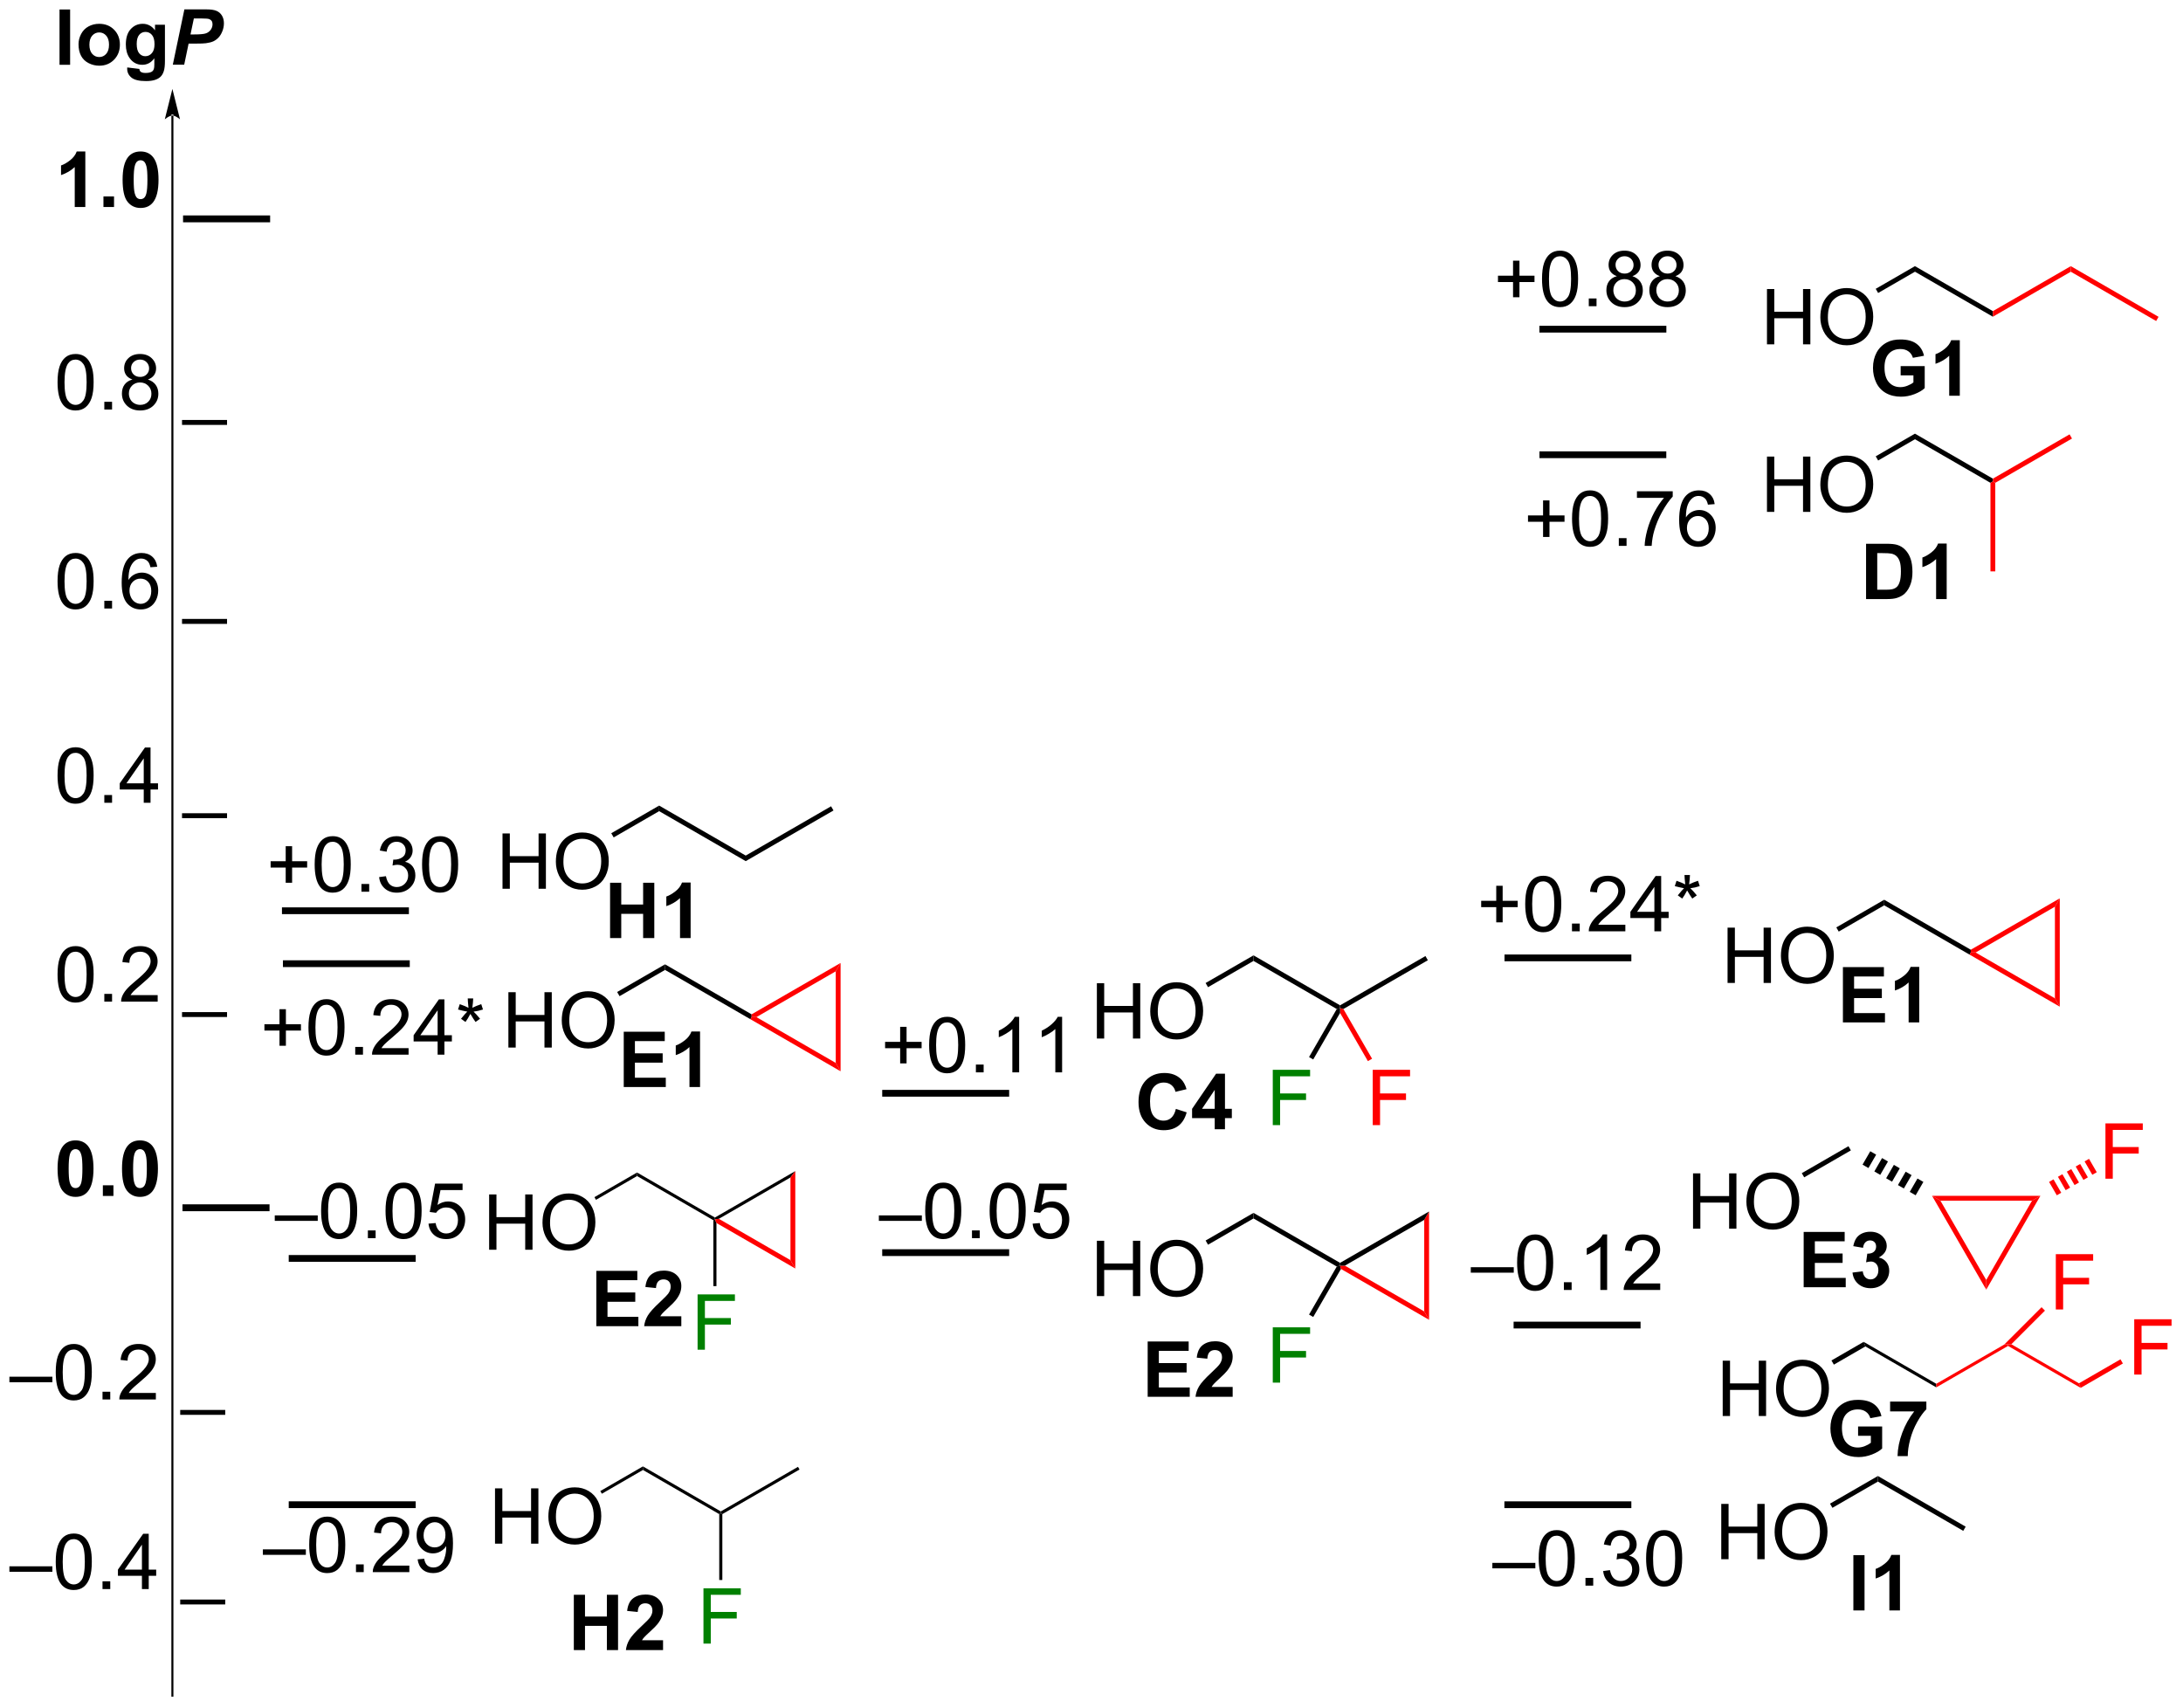 <?xml version="1.0" encoding="UTF-8"?>
<!DOCTYPE svg PUBLIC '-//W3C//DTD SVG 1.0//EN'
          'http://www.w3.org/TR/2001/REC-SVG-20010904/DTD/svg10.dtd'>
<svg stroke-dasharray="none" shape-rendering="auto" xmlns="http://www.w3.org/2000/svg" font-family="'Dialog'" text-rendering="auto" width="620" fill-opacity="1" color-interpolation="auto" color-rendering="auto" preserveAspectRatio="xMidYMid meet" font-size="12px" viewBox="0 0 620 485" fill="black" xmlns:xlink="http://www.w3.org/1999/xlink" stroke="black" image-rendering="auto" stroke-miterlimit="10" stroke-linecap="square" stroke-linejoin="miter" font-style="normal" stroke-width="1" height="485" stroke-dashoffset="0" font-weight="normal" stroke-opacity="1"
><!--Generated by the Batik Graphics2D SVG Generator--><defs id="genericDefs"
  /><g
  ><defs id="defs1"
    ><clipPath clipPathUnits="userSpaceOnUse" id="clipPath1"
      ><path d="M0.63 2.367 L232.905 2.367 L232.905 184.069 L0.63 184.069 L0.63 2.367 Z"
      /></clipPath
      ><clipPath clipPathUnits="userSpaceOnUse" id="clipPath2"
      ><path d="M38.684 17.405 L38.684 194.055 L264.5 194.055 L264.5 17.405 Z"
      /></clipPath
    ></defs
    ><g transform="scale(2.667,2.667) translate(-0.63,-2.367) matrix(1.029,0,0,1.029,-39.161,-15.536)"
    ><path d="M44.83 24.104 L44.83 18.378 L45.926 18.378 L45.926 24.104 L44.83 24.104 ZM46.797 21.971 Q46.797 21.425 47.065 20.914 Q47.336 20.401 47.831 20.133 Q48.326 19.862 48.935 19.862 Q49.875 19.862 50.477 20.474 Q51.078 21.084 51.078 22.018 Q51.078 22.959 50.472 23.578 Q49.865 24.198 48.943 24.198 Q48.373 24.198 47.855 23.94 Q47.336 23.682 47.065 23.185 Q46.797 22.685 46.797 21.971 ZM47.922 22.029 Q47.922 22.646 48.214 22.974 Q48.508 23.302 48.938 23.302 Q49.367 23.302 49.659 22.974 Q49.951 22.646 49.951 22.021 Q49.951 21.412 49.659 21.084 Q49.367 20.755 48.938 20.755 Q48.508 20.755 48.214 21.084 Q47.922 21.412 47.922 22.029 ZM51.837 24.378 L53.09 24.531 Q53.121 24.75 53.236 24.831 Q53.392 24.948 53.728 24.948 Q54.158 24.948 54.371 24.82 Q54.517 24.735 54.59 24.542 Q54.642 24.406 54.642 24.037 L54.642 23.432 Q54.15 24.104 53.4 24.104 Q52.564 24.104 52.075 23.396 Q51.692 22.839 51.692 22.005 Q51.692 20.964 52.194 20.414 Q52.697 19.862 53.442 19.862 Q54.212 19.862 54.712 20.537 L54.712 19.956 L55.739 19.956 L55.739 23.677 Q55.739 24.414 55.616 24.776 Q55.496 25.141 55.278 25.346 Q55.059 25.555 54.694 25.672 Q54.33 25.789 53.77 25.789 Q52.715 25.789 52.272 25.427 Q51.832 25.065 51.832 24.511 Q51.832 24.456 51.837 24.378 ZM52.817 21.943 Q52.817 22.604 53.072 22.912 Q53.33 23.216 53.705 23.216 Q54.106 23.216 54.382 22.904 Q54.66 22.589 54.66 21.971 Q54.66 21.326 54.395 21.013 Q54.129 20.701 53.723 20.701 Q53.33 20.701 53.072 21.008 Q52.817 21.315 52.817 21.943 Z" stroke="none" clip-path="url(#clipPath2)"
    /></g
    ><g transform="matrix(2.743,0,0,2.743,-106.107,-47.742)"
    ><path d="M57.755 24.104 L56.576 24.104 L57.774 18.378 L60.102 18.378 Q60.724 18.378 61.084 18.524 Q61.446 18.669 61.657 19.008 Q61.867 19.346 61.867 19.815 Q61.867 20.247 61.698 20.659 Q61.532 21.068 61.287 21.315 Q61.045 21.56 60.763 21.688 Q60.482 21.815 60.005 21.88 Q59.727 21.919 58.966 21.919 L58.211 21.919 L57.755 24.104 ZM58.407 20.971 L58.771 20.971 Q59.703 20.971 60.016 20.854 Q60.328 20.737 60.508 20.479 Q60.688 20.221 60.688 19.912 Q60.688 19.706 60.597 19.573 Q60.505 19.44 60.339 19.38 Q60.172 19.318 59.599 19.318 L58.755 19.318 L58.407 20.971 Z" stroke="none" clip-path="url(#clipPath2)"
    /></g
    ><g transform="matrix(2.743,0,0,2.743,-106.107,-47.742)"
    ><path d="M56.638 29.371 L56.638 29.371 L56.638 192.978 L56.638 193.083 L56.428 193.083 L56.428 192.978 L56.428 29.371 L56.428 29.266 L56.638 29.266 ZM56.533 26.614 L55.746 29.763 C55.746 29.763 56.189 29.371 56.533 29.371 C56.878 29.371 57.321 29.763 57.321 29.763 Z" stroke="none" clip-path="url(#clipPath2)"
    /></g
    ><g transform="matrix(2.743,0,0,2.743,-106.107,-47.742)"
    ><path d="M39.656 180.147 L39.656 179.58 L44.107 179.58 L44.107 180.147 L39.656 180.147 ZM44.454 179.111 Q44.454 178.095 44.663 177.478 Q44.871 176.858 45.282 176.522 Q45.696 176.186 46.321 176.186 Q46.782 176.186 47.129 176.371 Q47.478 176.556 47.704 176.908 Q47.931 177.257 48.058 177.759 Q48.189 178.259 48.189 179.111 Q48.189 180.119 47.98 180.739 Q47.775 181.358 47.361 181.697 Q46.949 182.035 46.321 182.035 Q45.493 182.035 45.019 181.439 Q44.454 180.726 44.454 179.111 ZM45.176 179.111 Q45.176 180.522 45.506 180.989 Q45.837 181.455 46.321 181.455 Q46.806 181.455 47.134 180.986 Q47.465 180.517 47.465 179.111 Q47.465 177.697 47.134 177.233 Q46.806 176.767 46.314 176.767 Q45.829 176.767 45.54 177.179 Q45.176 177.702 45.176 179.111 ZM49.297 181.936 L49.297 181.134 L50.099 181.134 L50.099 181.936 L49.297 181.936 ZM53.379 181.936 L53.379 180.564 L50.894 180.564 L50.894 179.921 L53.509 176.21 L54.082 176.21 L54.082 179.921 L54.855 179.921 L54.855 180.564 L54.082 180.564 L54.082 181.936 L53.379 181.936 ZM53.379 179.921 L53.379 177.338 L51.587 179.921 L53.379 179.921 ZM57.342 183.528 L57.342 183.02 L62.004 183.02 L62.004 183.528 L57.342 183.528 Z" stroke="none" clip-path="url(#clipPath2)"
    /></g
    ><g transform="matrix(2.743,0,0,2.743,-106.107,-47.742)"
    ><path d="M39.656 160.519 L39.656 159.951 L44.107 159.951 L44.107 160.519 L39.656 160.519 ZM44.454 159.482 Q44.454 158.467 44.663 157.85 Q44.871 157.23 45.282 156.894 Q45.696 156.558 46.321 156.558 Q46.782 156.558 47.129 156.743 Q47.478 156.928 47.704 157.279 Q47.931 157.628 48.058 158.131 Q48.189 158.631 48.189 159.482 Q48.189 160.49 47.98 161.11 Q47.775 161.73 47.361 162.068 Q46.949 162.407 46.321 162.407 Q45.493 162.407 45.019 161.811 Q44.454 161.097 44.454 159.482 ZM45.176 159.482 Q45.176 160.894 45.506 161.36 Q45.837 161.826 46.321 161.826 Q46.806 161.826 47.134 161.357 Q47.465 160.889 47.465 159.482 Q47.465 158.068 47.134 157.605 Q46.806 157.139 46.314 157.139 Q45.829 157.139 45.54 157.55 Q45.176 158.074 45.176 159.482 ZM49.297 162.308 L49.297 161.506 L50.099 161.506 L50.099 162.308 L49.297 162.308 ZM54.821 161.631 L54.821 162.308 L51.035 162.308 Q51.027 162.053 51.118 161.818 Q51.261 161.433 51.579 161.058 Q51.9 160.683 52.501 160.191 Q53.433 159.425 53.761 158.977 Q54.09 158.529 54.09 158.131 Q54.09 157.714 53.79 157.428 Q53.493 157.139 53.011 157.139 Q52.504 157.139 52.199 157.443 Q51.894 157.748 51.892 158.287 L51.168 158.214 Q51.243 157.404 51.728 156.982 Q52.212 156.558 53.027 156.558 Q53.853 156.558 54.332 157.016 Q54.814 157.472 54.814 158.147 Q54.814 158.49 54.673 158.824 Q54.532 159.154 54.204 159.522 Q53.879 159.889 53.121 160.529 Q52.488 161.061 52.308 161.251 Q52.129 161.441 52.011 161.631 L54.821 161.631 ZM57.342 163.899 L57.342 163.391 L62.004 163.391 L62.004 163.899 L57.342 163.899 Z" stroke="none" clip-path="url(#clipPath2)"
    /></g
    ><g transform="matrix(2.743,0,0,2.743,-106.107,-47.742)"
    ><path d="M46.504 135.481 Q47.337 135.481 47.806 136.074 Q48.363 136.778 48.363 138.405 Q48.363 140.03 47.8 140.741 Q47.337 141.33 46.504 141.33 Q45.668 141.33 45.155 140.686 Q44.644 140.043 44.644 138.395 Q44.644 136.778 45.207 136.066 Q45.673 135.481 46.504 135.481 ZM46.504 136.389 Q46.306 136.389 46.149 136.517 Q45.993 136.645 45.907 136.973 Q45.793 137.397 45.793 138.405 Q45.793 139.413 45.894 139.791 Q45.996 140.168 46.149 140.293 Q46.306 140.418 46.504 140.418 Q46.704 140.418 46.86 140.291 Q47.017 140.163 47.103 139.835 Q47.215 139.413 47.215 138.405 Q47.215 137.397 47.113 137.022 Q47.011 136.645 46.858 136.517 Q46.704 136.389 46.504 136.389 ZM49.333 141.231 L49.333 140.132 L50.429 140.132 L50.429 141.231 L49.333 141.231 ZM53.175 135.481 Q54.009 135.481 54.478 136.074 Q55.035 136.778 55.035 138.405 Q55.035 140.03 54.472 140.741 Q54.009 141.33 53.175 141.33 Q52.34 141.33 51.827 140.686 Q51.316 140.043 51.316 138.395 Q51.316 136.778 51.879 136.066 Q52.345 135.481 53.175 135.481 ZM53.175 136.389 Q52.978 136.389 52.821 136.517 Q52.665 136.645 52.579 136.973 Q52.465 137.397 52.465 138.405 Q52.465 139.413 52.566 139.791 Q52.668 140.168 52.821 140.293 Q52.978 140.418 53.175 140.418 Q53.376 140.418 53.532 140.291 Q53.688 140.163 53.774 139.835 Q53.886 139.413 53.886 138.405 Q53.886 137.397 53.785 137.022 Q53.683 136.645 53.53 136.517 Q53.376 136.389 53.175 136.389 ZM57.577 142.814 L57.577 142.103 L62.142 142.103 L62.142 142.814 L57.577 142.814 ZM62.026 142.814 L62.026 142.103 L66.591 142.103 L66.591 142.814 L62.026 142.814 Z" stroke="none" clip-path="url(#clipPath2)"
    /></g
    ><g transform="matrix(2.743,0,0,2.743,-106.107,-47.742)"
    ><path d="M44.642 118.29 Q44.642 117.274 44.85 116.657 Q45.058 116.037 45.47 115.701 Q45.884 115.365 46.509 115.365 Q46.97 115.365 47.316 115.55 Q47.665 115.735 47.892 116.086 Q48.118 116.435 48.246 116.938 Q48.376 117.438 48.376 118.29 Q48.376 119.297 48.168 119.917 Q47.962 120.537 47.548 120.876 Q47.136 121.214 46.509 121.214 Q45.681 121.214 45.207 120.618 Q44.642 119.904 44.642 118.29 ZM45.363 118.29 Q45.363 119.701 45.694 120.167 Q46.024 120.633 46.509 120.633 Q46.993 120.633 47.321 120.165 Q47.652 119.696 47.652 118.29 Q47.652 116.876 47.321 116.412 Q46.993 115.946 46.501 115.946 Q46.017 115.946 45.728 116.357 Q45.363 116.881 45.363 118.29 ZM49.484 121.115 L49.484 120.313 L50.286 120.313 L50.286 121.115 L49.484 121.115 ZM55.009 120.438 L55.009 121.115 L51.222 121.115 Q51.215 120.86 51.306 120.626 Q51.449 120.24 51.767 119.865 Q52.087 119.49 52.688 118.998 Q53.621 118.232 53.949 117.784 Q54.277 117.336 54.277 116.938 Q54.277 116.521 53.978 116.235 Q53.681 115.946 53.199 115.946 Q52.691 115.946 52.386 116.251 Q52.082 116.555 52.079 117.094 L51.355 117.021 Q51.431 116.211 51.915 115.79 Q52.399 115.365 53.215 115.365 Q54.04 115.365 54.519 115.823 Q55.001 116.279 55.001 116.954 Q55.001 117.297 54.86 117.631 Q54.72 117.961 54.392 118.329 Q54.066 118.696 53.308 119.336 Q52.675 119.868 52.496 120.058 Q52.316 120.248 52.199 120.438 L55.009 120.438 ZM57.53 122.706 L57.53 122.198 L62.191 122.198 L62.191 122.706 L57.53 122.706 Z" stroke="none" clip-path="url(#clipPath2)"
    /></g
    ><g transform="matrix(2.743,0,0,2.743,-106.107,-47.742)"
    ><path d="M44.642 97.699 Q44.642 96.683 44.85 96.066 Q45.058 95.447 45.47 95.111 Q45.884 94.775 46.509 94.775 Q46.97 94.775 47.316 94.96 Q47.665 95.144 47.892 95.496 Q48.118 95.845 48.246 96.347 Q48.376 96.847 48.376 97.699 Q48.376 98.707 48.168 99.327 Q47.962 99.947 47.548 100.285 Q47.136 100.624 46.509 100.624 Q45.681 100.624 45.207 100.027 Q44.642 99.314 44.642 97.699 ZM45.363 97.699 Q45.363 99.111 45.694 99.577 Q46.024 100.043 46.509 100.043 Q46.993 100.043 47.321 99.574 Q47.652 99.105 47.652 97.699 Q47.652 96.285 47.321 95.822 Q46.993 95.355 46.501 95.355 Q46.017 95.355 45.728 95.767 Q45.363 96.29 45.363 97.699 ZM49.484 100.525 L49.484 99.722 L50.286 99.722 L50.286 100.525 L49.484 100.525 ZM53.566 100.525 L53.566 99.152 L51.082 99.152 L51.082 98.509 L53.696 94.798 L54.269 94.798 L54.269 98.509 L55.043 98.509 L55.043 99.152 L54.269 99.152 L54.269 100.525 L53.566 100.525 ZM53.566 98.509 L53.566 95.926 L51.774 98.509 L53.566 98.509 Z" stroke="none" clip-path="url(#clipPath2)"
    /></g
    ><g transform="matrix(2.743,0,0,2.743,-106.107,-47.742)"
    ><path d="M57.53 102.116 L57.53 101.608 L62.191 101.608 L62.191 102.116 L57.53 102.116 Z" stroke="none" clip-path="url(#clipPath2)"
    /></g
    ><g transform="matrix(2.743,0,0,2.743,-106.107,-47.742)"
    ><path d="M44.642 77.584 Q44.642 76.568 44.85 75.951 Q45.058 75.331 45.47 74.995 Q45.884 74.659 46.509 74.659 Q46.97 74.659 47.316 74.844 Q47.665 75.029 47.892 75.38 Q48.118 75.729 48.246 76.232 Q48.376 76.732 48.376 77.584 Q48.376 78.591 48.168 79.211 Q47.962 79.831 47.548 80.169 Q47.136 80.508 46.509 80.508 Q45.681 80.508 45.207 79.912 Q44.642 79.198 44.642 77.584 ZM45.363 77.584 Q45.363 78.995 45.694 79.461 Q46.024 79.927 46.509 79.927 Q46.993 79.927 47.321 79.459 Q47.652 78.99 47.652 77.584 Q47.652 76.169 47.321 75.706 Q46.993 75.24 46.501 75.24 Q46.017 75.24 45.728 75.651 Q45.363 76.175 45.363 77.584 ZM49.484 80.409 L49.484 79.607 L50.286 79.607 L50.286 80.409 L49.484 80.409 ZM54.962 76.084 L54.261 76.138 Q54.168 75.724 53.996 75.537 Q53.712 75.237 53.293 75.237 Q52.957 75.237 52.704 75.425 Q52.371 75.667 52.178 76.133 Q51.988 76.597 51.98 77.456 Q52.235 77.068 52.603 76.88 Q52.97 76.693 53.371 76.693 Q54.074 76.693 54.569 77.211 Q55.063 77.729 55.063 78.55 Q55.063 79.089 54.829 79.552 Q54.597 80.013 54.191 80.261 Q53.785 80.508 53.269 80.508 Q52.392 80.508 51.837 79.862 Q51.282 79.214 51.282 77.729 Q51.282 76.068 51.894 75.315 Q52.431 74.659 53.337 74.659 Q54.011 74.659 54.444 75.039 Q54.876 75.417 54.962 76.084 ZM52.09 78.552 Q52.09 78.917 52.243 79.25 Q52.399 79.581 52.675 79.755 Q52.954 79.927 53.259 79.927 Q53.704 79.927 54.024 79.568 Q54.345 79.209 54.345 78.591 Q54.345 77.998 54.027 77.656 Q53.712 77.315 53.23 77.315 Q52.754 77.315 52.42 77.656 Q52.09 77.998 52.09 78.552 ZM57.53 82 L57.53 81.492 L62.191 81.492 L62.191 82 L57.53 82 Z" stroke="none" clip-path="url(#clipPath2)"
    /></g
    ><g transform="matrix(2.743,0,0,2.743,-106.107,-47.742)"
    ><path d="M44.642 56.981 Q44.642 55.965 44.85 55.348 Q45.058 54.728 45.47 54.392 Q45.884 54.056 46.509 54.056 Q46.97 54.056 47.316 54.241 Q47.665 54.426 47.892 54.778 Q48.118 55.127 48.246 55.629 Q48.376 56.129 48.376 56.981 Q48.376 57.989 48.168 58.609 Q47.962 59.228 47.548 59.567 Q47.136 59.906 46.509 59.906 Q45.681 59.906 45.207 59.309 Q44.642 58.596 44.642 56.981 ZM45.363 56.981 Q45.363 58.392 45.694 58.859 Q46.024 59.325 46.509 59.325 Q46.993 59.325 47.321 58.856 Q47.652 58.387 47.652 56.981 Q47.652 55.567 47.321 55.103 Q46.993 54.637 46.501 54.637 Q46.017 54.637 45.728 55.049 Q45.363 55.572 45.363 56.981 ZM49.484 59.806 L49.484 59.004 L50.286 59.004 L50.286 59.806 L49.484 59.806 ZM52.394 56.7 Q51.957 56.541 51.746 56.244 Q51.535 55.947 51.535 55.533 Q51.535 54.908 51.983 54.484 Q52.433 54.056 53.181 54.056 Q53.931 54.056 54.386 54.491 Q54.845 54.926 54.845 55.551 Q54.845 55.95 54.634 56.247 Q54.425 56.541 54.001 56.7 Q54.527 56.872 54.803 57.254 Q55.079 57.637 55.079 58.169 Q55.079 58.903 54.558 59.406 Q54.04 59.906 53.191 59.906 Q52.345 59.906 51.824 59.403 Q51.306 58.9 51.306 58.15 Q51.306 57.59 51.587 57.215 Q51.871 56.838 52.394 56.7 ZM52.254 55.51 Q52.254 55.916 52.514 56.174 Q52.777 56.431 53.196 56.431 Q53.603 56.431 53.86 56.176 Q54.121 55.919 54.121 55.549 Q54.121 55.161 53.853 54.898 Q53.587 54.635 53.188 54.635 Q52.785 54.635 52.519 54.892 Q52.254 55.15 52.254 55.51 ZM52.027 58.153 Q52.027 58.455 52.17 58.736 Q52.313 59.017 52.595 59.171 Q52.876 59.325 53.199 59.325 Q53.704 59.325 54.032 59.002 Q54.36 58.676 54.36 58.176 Q54.36 57.669 54.022 57.338 Q53.683 57.004 53.175 57.004 Q52.681 57.004 52.353 57.333 Q52.027 57.661 52.027 58.153 ZM57.53 61.398 L57.53 60.89 L62.191 60.89 L62.191 61.398 L57.53 61.398 Z" stroke="none" clip-path="url(#clipPath2)"
    /></g
    ><g transform="matrix(2.743,0,0,2.743,-106.107,-47.742)"
    ><path d="M47.517 38.839 L46.421 38.839 L46.421 34.701 Q45.82 35.263 45.002 35.534 L45.002 34.536 Q45.432 34.396 45.934 34.005 Q46.439 33.612 46.627 33.089 L47.517 33.089 L47.517 38.839 ZM49.394 38.839 L49.394 37.74 L50.49 37.74 L50.49 38.839 L49.394 38.839 ZM53.236 33.089 Q54.07 33.089 54.538 33.682 Q55.096 34.386 55.096 36.013 Q55.096 37.638 54.533 38.349 Q54.07 38.938 53.236 38.938 Q52.4 38.938 51.887 38.294 Q51.377 37.651 51.377 36.003 Q51.377 34.386 51.939 33.675 Q52.406 33.089 53.236 33.089 ZM53.236 33.998 Q53.038 33.998 52.882 34.125 Q52.726 34.253 52.64 34.581 Q52.525 35.005 52.525 36.013 Q52.525 37.021 52.627 37.398 Q52.728 37.776 52.882 37.901 Q53.038 38.026 53.236 38.026 Q53.437 38.026 53.593 37.898 Q53.749 37.771 53.835 37.443 Q53.947 37.021 53.947 36.013 Q53.947 35.005 53.846 34.63 Q53.744 34.253 53.59 34.125 Q53.437 33.998 53.236 33.998 Z" stroke="none" clip-path="url(#clipPath2)"
    /></g
    ><g transform="matrix(2.743,0,0,2.743,-106.107,-47.742)"
    ><path d="M57.637 40.422 L57.637 39.711 L62.203 39.711 L62.203 40.422 L57.637 40.422 ZM62.087 40.422 L62.087 39.711 L66.652 39.711 L66.652 40.422 L62.087 40.422 Z" stroke="none" clip-path="url(#clipPath2)"
    /></g
    ><g transform="matrix(2.743,0,0,2.743,-106.107,-47.742)"
    ><path d="M129.681 143.812 L129.681 143.244 L134.132 143.244 L134.132 143.812 L129.681 143.812 ZM134.48 142.776 Q134.48 141.76 134.688 141.143 Q134.896 140.523 135.308 140.187 Q135.722 139.851 136.347 139.851 Q136.808 139.851 137.154 140.036 Q137.503 140.221 137.73 140.572 Q137.956 140.921 138.084 141.424 Q138.214 141.924 138.214 142.776 Q138.214 143.783 138.006 144.403 Q137.8 145.023 137.386 145.362 Q136.974 145.7 136.347 145.7 Q135.519 145.7 135.045 145.104 Q134.48 144.39 134.48 142.776 ZM135.201 142.776 Q135.201 144.187 135.532 144.653 Q135.863 145.119 136.347 145.119 Q136.831 145.119 137.159 144.651 Q137.49 144.182 137.49 142.776 Q137.49 141.362 137.159 140.898 Q136.831 140.432 136.339 140.432 Q135.855 140.432 135.566 140.843 Q135.201 141.367 135.201 142.776 ZM139.322 145.601 L139.322 144.799 L140.124 144.799 L140.124 145.601 L139.322 145.601 ZM141.151 142.776 Q141.151 141.76 141.36 141.143 Q141.568 140.523 141.98 140.187 Q142.394 139.851 143.019 139.851 Q143.48 139.851 143.826 140.036 Q144.175 140.221 144.401 140.572 Q144.628 140.921 144.756 141.424 Q144.886 141.924 144.886 142.776 Q144.886 143.783 144.678 144.403 Q144.472 145.023 144.058 145.362 Q143.646 145.7 143.019 145.7 Q142.191 145.7 141.717 145.104 Q141.151 144.39 141.151 142.776 ZM141.873 142.776 Q141.873 144.187 142.204 144.653 Q142.534 145.119 143.019 145.119 Q143.503 145.119 143.831 144.651 Q144.162 144.182 144.162 142.776 Q144.162 141.362 143.831 140.898 Q143.503 140.432 143.011 140.432 Q142.526 140.432 142.238 140.843 Q141.873 141.367 141.873 142.776 ZM145.601 144.101 L146.338 144.039 Q146.421 144.578 146.718 144.849 Q147.017 145.119 147.439 145.119 Q147.947 145.119 148.299 144.737 Q148.65 144.354 148.65 143.721 Q148.65 143.119 148.312 142.773 Q147.976 142.424 147.429 142.424 Q147.088 142.424 146.814 142.58 Q146.541 142.734 146.385 142.979 L145.726 142.893 L146.28 139.953 L149.127 139.953 L149.127 140.625 L146.843 140.625 L146.533 142.164 Q147.049 141.804 147.616 141.804 Q148.366 141.804 148.882 142.325 Q149.398 142.843 149.398 143.658 Q149.398 144.437 148.945 145.002 Q148.392 145.7 147.439 145.7 Q146.658 145.7 146.163 145.263 Q145.671 144.822 145.601 144.101 Z" stroke="none" clip-path="url(#clipPath2)"
    /></g
    ><g transform="matrix(2.743,0,0,2.743,-106.107,-47.742)"
    ><path d="M152.254 151.599 L152.254 145.873 L153.012 145.873 L153.012 148.224 L155.988 148.224 L155.988 145.873 L156.746 145.873 L156.746 151.599 L155.988 151.599 L155.988 148.899 L153.012 148.899 L153.012 151.599 L152.254 151.599 ZM157.779 148.81 Q157.779 147.383 158.544 146.578 Q159.31 145.771 160.521 145.771 Q161.312 145.771 161.948 146.151 Q162.586 146.529 162.919 147.206 Q163.255 147.883 163.255 148.743 Q163.255 149.615 162.904 150.302 Q162.552 150.99 161.906 151.344 Q161.263 151.698 160.515 151.698 Q159.708 151.698 159.07 151.308 Q158.435 150.914 158.107 150.24 Q157.779 149.563 157.779 148.81 ZM158.56 148.821 Q158.56 149.857 159.114 150.453 Q159.672 151.047 160.513 151.047 Q161.367 151.047 161.919 150.446 Q162.474 149.844 162.474 148.74 Q162.474 148.039 162.237 147.519 Q162 146.998 161.544 146.711 Q161.091 146.422 160.523 146.422 Q159.719 146.422 159.138 146.977 Q158.56 147.529 158.56 148.821 Z" stroke="none" clip-path="url(#clipPath2)"
    /></g
    ><g transform="matrix(2.743,0,0,2.743,-106.107,-47.742)"
    ><path d="M163.763 146.282 L163.513 145.849 L168.473 142.986 L168.473 143.563 Z" stroke="none" clip-path="url(#clipPath2)"
    /></g
    ><g transform="matrix(2.743,0,0,2.743,-106.107,-47.742)"
    ><path d="M168.473 143.563 L168.473 142.986 L177.436 148.161 L177.436 148.449 L177.094 148.541 Z" stroke="none" clip-path="url(#clipPath2)"
    /></g
    ><g fill="green" transform="matrix(2.743,0,0,2.743,-106.107,-47.742)" stroke="green"
    ><path d="M170.467 160.563 L170.467 154.836 L174.332 154.836 L174.332 155.511 L171.225 155.511 L171.225 157.284 L173.912 157.284 L173.912 157.961 L171.225 157.961 L171.225 160.563 L170.467 160.563 Z" stroke="none" clip-path="url(#clipPath2)"
    /></g
    ><g transform="matrix(2.743,0,0,2.743,-106.107,-47.742)"
    ><path d="M177.094 148.541 L177.436 148.449 L177.528 148.791 L174.655 153.766 L174.222 153.516 Z" stroke="none" clip-path="url(#clipPath2)"
    /></g
    ><g transform="matrix(2.743,0,0,2.743,-106.107,-47.742)"
    ><path d="M157.514 162.029 L157.514 156.303 L161.759 156.303 L161.759 157.272 L158.671 157.272 L158.671 158.54 L161.546 158.54 L161.546 159.506 L158.671 159.506 L158.671 161.063 L161.869 161.063 L161.869 162.029 L157.514 162.029 ZM166.314 161.008 L166.314 162.029 L162.468 162.029 Q162.53 161.451 162.843 160.933 Q163.155 160.415 164.077 159.56 Q164.819 158.868 164.986 158.623 Q165.212 158.282 165.212 157.951 Q165.212 157.584 165.014 157.386 Q164.819 157.188 164.47 157.188 Q164.126 157.188 163.923 157.397 Q163.72 157.602 163.689 158.084 L162.595 157.975 Q162.694 157.068 163.21 156.675 Q163.725 156.279 164.499 156.279 Q165.345 156.279 165.829 156.738 Q166.314 157.193 166.314 157.873 Q166.314 158.258 166.176 158.61 Q166.038 158.959 165.736 159.342 Q165.538 159.594 165.017 160.071 Q164.499 160.548 164.358 160.704 Q164.22 160.86 164.134 161.008 L166.314 161.008 Z" stroke="none" clip-path="url(#clipPath2)"
    /></g
    ><g transform="matrix(2.743,0,0,2.743,-106.107,-47.742)"
    ><path d="M68.264 108.805 L68.264 107.234 L66.704 107.234 L66.704 106.578 L68.264 106.578 L68.264 105.021 L68.928 105.021 L68.928 106.578 L70.486 106.578 L70.486 107.234 L68.928 107.234 L68.928 108.805 L68.264 108.805 ZM71.264 106.906 Q71.264 105.891 71.473 105.273 Q71.681 104.654 72.092 104.318 Q72.507 103.982 73.132 103.982 Q73.592 103.982 73.939 104.167 Q74.288 104.352 74.514 104.703 Q74.741 105.052 74.868 105.555 Q74.999 106.055 74.999 106.906 Q74.999 107.914 74.79 108.534 Q74.585 109.154 74.171 109.492 Q73.759 109.831 73.132 109.831 Q72.303 109.831 71.829 109.234 Q71.264 108.521 71.264 106.906 ZM71.986 106.906 Q71.986 108.318 72.316 108.784 Q72.647 109.25 73.132 109.25 Q73.616 109.25 73.944 108.781 Q74.275 108.312 74.275 106.906 Q74.275 105.492 73.944 105.029 Q73.616 104.562 73.124 104.562 Q72.639 104.562 72.35 104.974 Q71.986 105.497 71.986 106.906 ZM76.107 109.732 L76.107 108.93 L76.909 108.93 L76.909 109.732 L76.107 109.732 ZM77.939 108.219 L78.642 108.125 Q78.764 108.724 79.053 108.987 Q79.345 109.25 79.764 109.25 Q80.259 109.25 80.6 108.906 Q80.944 108.562 80.944 108.055 Q80.944 107.57 80.626 107.258 Q80.311 106.943 79.822 106.943 Q79.624 106.943 79.327 107.021 L79.405 106.404 Q79.475 106.412 79.517 106.412 Q79.967 106.412 80.327 106.177 Q80.686 105.943 80.686 105.453 Q80.686 105.068 80.423 104.815 Q80.163 104.56 79.749 104.56 Q79.337 104.56 79.064 104.818 Q78.79 105.076 78.712 105.591 L78.009 105.466 Q78.139 104.758 78.595 104.37 Q79.053 103.982 79.733 103.982 Q80.202 103.982 80.595 104.182 Q80.991 104.383 81.199 104.732 Q81.407 105.078 81.407 105.469 Q81.407 105.841 81.207 106.146 Q81.009 106.451 80.618 106.63 Q81.126 106.747 81.407 107.117 Q81.689 107.484 81.689 108.039 Q81.689 108.789 81.142 109.312 Q80.595 109.833 79.759 109.833 Q79.007 109.833 78.507 109.385 Q78.009 108.935 77.939 108.219 ZM82.385 106.906 Q82.385 105.891 82.594 105.273 Q82.802 104.654 83.213 104.318 Q83.628 103.982 84.253 103.982 Q84.713 103.982 85.06 104.167 Q85.409 104.352 85.635 104.703 Q85.862 105.052 85.99 105.555 Q86.12 106.055 86.12 106.906 Q86.12 107.914 85.911 108.534 Q85.706 109.154 85.292 109.492 Q84.88 109.831 84.253 109.831 Q83.424 109.831 82.951 109.234 Q82.385 108.521 82.385 106.906 ZM83.107 106.906 Q83.107 108.318 83.438 108.784 Q83.768 109.25 84.253 109.25 Q84.737 109.25 85.065 108.781 Q85.396 108.312 85.396 106.906 Q85.396 105.492 85.065 105.029 Q84.737 104.562 84.245 104.562 Q83.76 104.562 83.471 104.974 Q83.107 105.497 83.107 106.906 Z" stroke="none" clip-path="url(#clipPath2)"
    /></g
    ><g transform="matrix(2.743,0,0,2.743,-106.107,-47.742)"
    ><path d="M80.671 112.054 L80.671 112.054 L68.227 112.054 L67.877 112.054 L67.877 111.354 L68.227 111.354 L80.671 111.354 L81.021 111.354 L81.021 112.054 Z" stroke="none" clip-path="url(#clipPath2)"
    /></g
    ><g transform="matrix(2.743,0,0,2.743,-106.107,-47.742)"
    ><path d="M90.713 109.428 L90.713 103.702 L91.471 103.702 L91.471 106.053 L94.448 106.053 L94.448 103.702 L95.206 103.702 L95.206 109.428 L94.448 109.428 L94.448 106.728 L91.471 106.728 L91.471 109.428 L90.713 109.428 ZM96.238 106.639 Q96.238 105.212 97.004 104.407 Q97.769 103.6 98.98 103.6 Q99.772 103.6 100.407 103.98 Q101.046 104.358 101.379 105.035 Q101.715 105.712 101.715 106.571 Q101.715 107.444 101.363 108.131 Q101.012 108.819 100.366 109.173 Q99.722 109.527 98.975 109.527 Q98.168 109.527 97.53 109.136 Q96.894 108.743 96.566 108.069 Q96.238 107.392 96.238 106.639 ZM97.019 106.65 Q97.019 107.686 97.574 108.282 Q98.131 108.876 98.972 108.876 Q99.827 108.876 100.379 108.275 Q100.933 107.673 100.933 106.569 Q100.933 105.868 100.697 105.347 Q100.46 104.827 100.004 104.54 Q99.551 104.251 98.983 104.251 Q98.178 104.251 97.597 104.806 Q97.019 105.358 97.019 106.65 Z" stroke="none" clip-path="url(#clipPath2)"
    /></g
    ><g transform="matrix(2.743,0,0,2.743,-106.107,-47.742)"
    ><path d="M102.223 104.111 L101.973 103.678 L106.932 100.815 L106.932 101.392 Z" stroke="none" clip-path="url(#clipPath2)"
    /></g
    ><g transform="matrix(2.743,0,0,2.743,-106.107,-47.742)"
    ><path d="M106.932 101.392 L106.932 100.815 L115.896 105.99 L115.896 106.567 Z" stroke="none" clip-path="url(#clipPath2)"
    /></g
    ><g transform="matrix(2.743,0,0,2.743,-106.107,-47.742)"
    ><path d="M115.896 106.567 L115.896 105.99 L124.734 100.887 L124.984 101.32 Z" stroke="none" clip-path="url(#clipPath2)"
    /></g
    ><g transform="matrix(2.743,0,0,2.743,-106.107,-47.742)"
    ><path d="M113.314 173.898 L113.314 174.083 L113.154 174.175 L105.253 169.605 L105.253 169.235 Z" stroke="none" clip-path="url(#clipPath2)"
    /></g
    ><g transform="matrix(2.743,0,0,2.743,-106.107,-47.742)"
    ><path d="M89.937 177.233 L89.937 171.507 L90.695 171.507 L90.695 173.858 L93.671 173.858 L93.671 171.507 L94.429 171.507 L94.429 177.233 L93.671 177.233 L93.671 174.533 L90.695 174.533 L90.695 177.233 L89.937 177.233 ZM95.462 174.444 Q95.462 173.017 96.227 172.212 Q96.993 171.405 98.204 171.405 Q98.996 171.405 99.631 171.785 Q100.269 172.163 100.602 172.84 Q100.938 173.517 100.938 174.376 Q100.938 175.249 100.587 175.936 Q100.235 176.624 99.589 176.978 Q98.946 177.332 98.199 177.332 Q97.391 177.332 96.753 176.941 Q96.118 176.548 95.79 175.874 Q95.462 175.197 95.462 174.444 ZM96.243 174.455 Q96.243 175.491 96.798 176.087 Q97.355 176.681 98.196 176.681 Q99.05 176.681 99.602 176.08 Q100.157 175.478 100.157 174.374 Q100.157 173.673 99.92 173.153 Q99.683 172.632 99.227 172.345 Q98.774 172.056 98.207 172.056 Q97.402 172.056 96.821 172.611 Q96.243 173.163 96.243 174.455 Z" stroke="none" clip-path="url(#clipPath2)"
    /></g
    ><g transform="matrix(2.743,0,0,2.743,-106.107,-47.742)"
    ><path d="M105.253 169.235 L105.253 169.605 L101 172.065 L100.84 171.788 Z" stroke="none" clip-path="url(#clipPath2)"
    /></g
    ><g fill="green" transform="matrix(2.743,0,0,2.743,-106.107,-47.742)" stroke="green"
    ><path d="M111.52 187.583 L111.52 181.857 L115.385 181.857 L115.385 182.531 L112.278 182.531 L112.278 184.305 L114.966 184.305 L114.966 184.982 L112.278 184.982 L112.278 187.583 L111.52 187.583 Z" stroke="none" clip-path="url(#clipPath2)"
    /></g
    ><g transform="matrix(2.743,0,0,2.743,-106.107,-47.742)"
    ><path d="M113.154 174.175 L113.314 174.083 L113.474 174.176 L113.474 180.999 L113.154 180.999 Z" stroke="none" clip-path="url(#clipPath2)"
    /></g
    ><g transform="matrix(2.743,0,0,2.743,-106.107,-47.742)"
    ><path d="M113.474 174.176 L113.314 174.083 L113.314 173.898 L121.307 169.281 L121.467 169.558 Z" stroke="none" clip-path="url(#clipPath2)"
    /></g
    ><g transform="matrix(2.743,0,0,2.743,-106.107,-47.742)"
    ><path d="M101.851 114.532 L101.851 108.806 L103.007 108.806 L103.007 111.058 L105.273 111.058 L105.273 108.806 L106.429 108.806 L106.429 114.532 L105.273 114.532 L105.273 112.027 L103.007 112.027 L103.007 114.532 L101.851 114.532 ZM110.191 114.532 L109.094 114.532 L109.094 110.394 Q108.493 110.957 107.675 111.228 L107.675 110.23 Q108.105 110.09 108.607 109.699 Q109.113 109.306 109.3 108.782 L110.191 108.782 L110.191 114.532 Z" stroke="none" clip-path="url(#clipPath2)"
    /></g
    ><g transform="matrix(2.743,0,0,2.743,-106.107,-47.742)"
    ><path d="M98.097 188.254 L98.097 182.527 L99.254 182.527 L99.254 184.78 L101.519 184.78 L101.519 182.527 L102.676 182.527 L102.676 188.254 L101.519 188.254 L101.519 185.748 L99.254 185.748 L99.254 188.254 L98.097 188.254 ZM107.336 187.233 L107.336 188.254 L103.49 188.254 Q103.552 187.675 103.865 187.157 Q104.177 186.639 105.099 185.785 Q105.841 185.092 106.008 184.847 Q106.234 184.506 106.234 184.175 Q106.234 183.808 106.036 183.61 Q105.841 183.412 105.492 183.412 Q105.148 183.412 104.945 183.621 Q104.742 183.826 104.711 184.308 L103.617 184.199 Q103.716 183.293 104.232 182.899 Q104.747 182.504 105.521 182.504 Q106.367 182.504 106.851 182.962 Q107.336 183.418 107.336 184.097 Q107.336 184.483 107.198 184.834 Q107.06 185.183 106.758 185.566 Q106.56 185.819 106.039 186.295 Q105.521 186.772 105.38 186.928 Q105.242 187.084 105.156 187.233 L107.336 187.233 Z" stroke="none" clip-path="url(#clipPath2)"
    /></g
    ><g transform="matrix(2.743,0,0,2.743,-106.107,-47.742)"
    ><path d="M160.434 132.22 L161.553 132.577 Q161.296 133.515 160.696 133.97 Q160.097 134.426 159.176 134.426 Q158.035 134.426 157.301 133.648 Q156.566 132.866 156.566 131.515 Q156.566 130.085 157.303 129.293 Q158.043 128.502 159.246 128.502 Q160.296 128.502 160.952 129.124 Q161.342 129.491 161.538 130.179 L160.394 130.452 Q160.293 130.007 159.97 129.749 Q159.647 129.491 159.186 129.491 Q158.551 129.491 158.152 129.95 Q157.756 130.405 157.756 131.429 Q157.756 132.515 158.147 132.976 Q158.538 133.437 159.163 133.437 Q159.624 133.437 159.954 133.145 Q160.288 132.851 160.434 132.22 ZM164.456 134.327 L164.456 133.174 L162.112 133.174 L162.112 132.213 L164.596 128.577 L165.518 128.577 L165.518 132.21 L166.229 132.21 L166.229 133.174 L165.518 133.174 L165.518 134.327 L164.456 134.327 ZM164.456 132.21 L164.456 130.252 L163.141 132.21 L164.456 132.21 Z" stroke="none" clip-path="url(#clipPath2)"
    /></g
    ><g transform="matrix(2.743,0,0,2.743,-106.107,-47.742)"
    ><path d="M152.254 124.935 L152.254 119.209 L153.012 119.209 L153.012 121.56 L155.988 121.56 L155.988 119.209 L156.746 119.209 L156.746 124.935 L155.988 124.935 L155.988 122.235 L153.012 122.235 L153.012 124.935 L152.254 124.935 ZM157.779 122.146 Q157.779 120.719 158.544 119.914 Q159.31 119.107 160.521 119.107 Q161.312 119.107 161.948 119.487 Q162.586 119.865 162.919 120.542 Q163.255 121.219 163.255 122.078 Q163.255 122.951 162.904 123.638 Q162.552 124.326 161.906 124.68 Q161.263 125.034 160.515 125.034 Q159.708 125.034 159.07 124.644 Q158.435 124.25 158.107 123.576 Q157.779 122.899 157.779 122.146 ZM158.56 122.157 Q158.56 123.193 159.114 123.789 Q159.672 124.383 160.513 124.383 Q161.367 124.383 161.919 123.782 Q162.474 123.18 162.474 122.076 Q162.474 121.375 162.237 120.855 Q162 120.334 161.544 120.047 Q161.091 119.758 160.523 119.758 Q159.719 119.758 159.138 120.313 Q158.56 120.865 158.56 122.157 Z" stroke="none" clip-path="url(#clipPath2)"
    /></g
    ><g transform="matrix(2.743,0,0,2.743,-106.107,-47.742)"
    ><path d="M163.763 119.618 L163.513 119.185 L168.473 116.322 L168.473 116.899 Z" stroke="none" clip-path="url(#clipPath2)"
    /></g
    ><g transform="matrix(2.743,0,0,2.743,-106.107,-47.742)"
    ><path d="M168.473 116.899 L168.473 116.322 L177.436 121.496 L177.436 121.785 L177.094 121.877 Z" stroke="none" clip-path="url(#clipPath2)"
    /></g
    ><g transform="matrix(2.743,0,0,2.743,-106.107,-47.742)"
    ><path d="M177.778 121.877 L177.436 121.785 L177.436 121.496 L186.274 116.394 L186.524 116.827 Z" stroke="none" clip-path="url(#clipPath2)"
    /></g
    ><g fill="red" transform="matrix(2.743,0,0,2.743,-106.107,-47.742)" stroke="red"
    ><path d="M180.817 133.899 L180.817 128.172 L184.682 128.172 L184.682 128.846 L181.575 128.846 L181.575 130.62 L184.262 130.62 L184.262 131.297 L181.575 131.297 L181.575 133.899 L180.817 133.899 Z" stroke="none" clip-path="url(#clipPath2)"
    /></g
    ><g fill="red" transform="matrix(2.743,0,0,2.743,-106.107,-47.742)" stroke="red"
    ><path d="M177.436 122.285 L177.436 121.785 L177.778 121.877 L180.749 127.024 L180.316 127.274 Z" stroke="none" clip-path="url(#clipPath2)"
    /></g
    ><g fill="green" transform="matrix(2.743,0,0,2.743,-106.107,-47.742)" stroke="green"
    ><path d="M170.467 133.899 L170.467 128.172 L174.332 128.172 L174.332 128.846 L171.225 128.846 L171.225 130.62 L173.912 130.62 L173.912 131.297 L171.225 131.297 L171.225 133.899 L170.467 133.899 Z" stroke="none" clip-path="url(#clipPath2)"
    /></g
    ><g transform="matrix(2.743,0,0,2.743,-106.107,-47.742)"
    ><path d="M177.094 121.877 L177.436 121.785 L177.436 122.285 L174.655 127.101 L174.222 126.851 Z" stroke="none" clip-path="url(#clipPath2)"
    /></g
    ><g transform="matrix(2.743,0,0,2.743,-106.107,-47.742)"
    ><path d="M65.9 178.395 L65.9 177.827 L70.351 177.827 L70.351 178.395 L65.9 178.395 ZM70.698 177.358 Q70.698 176.343 70.907 175.725 Q71.115 175.106 71.527 174.77 Q71.941 174.434 72.566 174.434 Q73.027 174.434 73.373 174.619 Q73.722 174.804 73.948 175.155 Q74.175 175.504 74.303 176.007 Q74.433 176.507 74.433 177.358 Q74.433 178.366 74.225 178.986 Q74.019 179.606 73.605 179.944 Q73.193 180.283 72.566 180.283 Q71.737 180.283 71.264 179.686 Q70.698 178.973 70.698 177.358 ZM71.42 177.358 Q71.42 178.77 71.751 179.236 Q72.081 179.702 72.566 179.702 Q73.05 179.702 73.378 179.233 Q73.709 178.764 73.709 177.358 Q73.709 175.944 73.378 175.481 Q73.05 175.014 72.558 175.014 Q72.073 175.014 71.784 175.426 Q71.42 175.949 71.42 177.358 ZM75.541 180.184 L75.541 179.382 L76.343 179.382 L76.343 180.184 L75.541 180.184 ZM81.066 179.507 L81.066 180.184 L77.279 180.184 Q77.271 179.929 77.362 179.694 Q77.506 179.309 77.823 178.934 Q78.144 178.559 78.745 178.066 Q79.678 177.301 80.006 176.853 Q80.334 176.405 80.334 176.007 Q80.334 175.59 80.034 175.304 Q79.737 175.014 79.256 175.014 Q78.748 175.014 78.443 175.319 Q78.139 175.624 78.136 176.163 L77.412 176.09 Q77.487 175.28 77.972 174.858 Q78.456 174.434 79.271 174.434 Q80.097 174.434 80.576 174.892 Q81.058 175.348 81.058 176.022 Q81.058 176.366 80.917 176.699 Q80.777 177.03 80.448 177.397 Q80.123 177.764 79.365 178.405 Q78.732 178.936 78.553 179.126 Q78.373 179.316 78.256 179.507 L81.066 179.507 ZM81.924 178.858 L82.601 178.796 Q82.687 179.272 82.929 179.488 Q83.171 179.702 83.549 179.702 Q83.874 179.702 84.116 179.554 Q84.361 179.405 84.517 179.158 Q84.674 178.91 84.778 178.488 Q84.885 178.066 84.885 177.629 Q84.885 177.582 84.882 177.488 Q84.671 177.824 84.304 178.033 Q83.939 178.241 83.515 178.241 Q82.804 178.241 82.312 177.725 Q81.82 177.21 81.82 176.366 Q81.82 175.496 82.333 174.965 Q82.846 174.434 83.619 174.434 Q84.179 174.434 84.64 174.736 Q85.103 175.035 85.343 175.593 Q85.585 176.147 85.585 177.202 Q85.585 178.301 85.346 178.952 Q85.109 179.6 84.637 179.941 Q84.166 180.283 83.533 180.283 Q82.861 180.283 82.434 179.91 Q82.01 179.535 81.924 178.858 ZM84.804 176.332 Q84.804 175.725 84.481 175.371 Q84.158 175.014 83.705 175.014 Q83.236 175.014 82.887 175.397 Q82.541 175.78 82.541 176.389 Q82.541 176.936 82.872 177.28 Q83.202 177.621 83.687 177.621 Q84.174 177.621 84.489 177.28 Q84.804 176.936 84.804 176.332 Z" stroke="none" clip-path="url(#clipPath2)"
    /></g
    ><g transform="matrix(2.743,0,0,2.743,-106.107,-47.742)"
    ><path d="M67.132 143.812 L67.132 143.244 L71.583 143.244 L71.583 143.812 L67.132 143.812 ZM71.93 142.776 Q71.93 141.76 72.139 141.143 Q72.347 140.523 72.758 140.187 Q73.172 139.851 73.797 139.851 Q74.258 139.851 74.605 140.036 Q74.954 140.221 75.18 140.572 Q75.407 140.921 75.534 141.424 Q75.665 141.924 75.665 142.776 Q75.665 143.783 75.456 144.403 Q75.251 145.023 74.837 145.362 Q74.425 145.7 73.797 145.7 Q72.969 145.7 72.495 145.104 Q71.93 144.39 71.93 142.776 ZM72.652 142.776 Q72.652 144.187 72.982 144.653 Q73.313 145.119 73.797 145.119 Q74.282 145.119 74.61 144.651 Q74.941 144.182 74.941 142.776 Q74.941 141.362 74.61 140.898 Q74.282 140.432 73.79 140.432 Q73.305 140.432 73.016 140.843 Q72.652 141.367 72.652 142.776 ZM76.773 145.601 L76.773 144.799 L77.575 144.799 L77.575 145.601 L76.773 145.601 ZM78.602 142.776 Q78.602 141.76 78.811 141.143 Q79.019 140.523 79.43 140.187 Q79.844 139.851 80.469 139.851 Q80.93 139.851 81.277 140.036 Q81.626 140.221 81.852 140.572 Q82.079 140.921 82.206 141.424 Q82.337 141.924 82.337 142.776 Q82.337 143.783 82.128 144.403 Q81.922 145.023 81.508 145.362 Q81.097 145.7 80.469 145.7 Q79.641 145.7 79.167 145.104 Q78.602 144.39 78.602 142.776 ZM79.323 142.776 Q79.323 144.187 79.654 144.653 Q79.985 145.119 80.469 145.119 Q80.954 145.119 81.282 144.651 Q81.612 144.182 81.612 142.776 Q81.612 141.362 81.282 140.898 Q80.954 140.432 80.462 140.432 Q79.977 140.432 79.688 140.843 Q79.323 141.367 79.323 142.776 ZM83.051 144.101 L83.788 144.039 Q83.872 144.578 84.168 144.849 Q84.468 145.119 84.89 145.119 Q85.398 145.119 85.749 144.737 Q86.101 144.354 86.101 143.721 Q86.101 143.119 85.762 142.773 Q85.426 142.424 84.879 142.424 Q84.538 142.424 84.265 142.58 Q83.991 142.734 83.835 142.979 L83.176 142.893 L83.731 139.953 L86.577 139.953 L86.577 140.625 L84.293 140.625 L83.984 142.164 Q84.499 141.804 85.067 141.804 Q85.817 141.804 86.333 142.325 Q86.848 142.843 86.848 143.658 Q86.848 144.437 86.395 145.002 Q85.843 145.7 84.89 145.7 Q84.109 145.7 83.614 145.263 Q83.122 144.822 83.051 144.101 Z" stroke="none" clip-path="url(#clipPath2)"
    /></g
    ><g transform="matrix(2.743,0,0,2.743,-106.107,-47.742)"
    ><path d="M100.427 154.714 L100.427 148.988 L104.672 148.988 L104.672 149.957 L101.584 149.957 L101.584 151.225 L104.459 151.225 L104.459 152.191 L101.584 152.191 L101.584 153.748 L104.781 153.748 L104.781 154.714 L100.427 154.714 ZM109.227 153.694 L109.227 154.714 L105.38 154.714 Q105.443 154.136 105.755 153.618 Q106.068 153.1 106.99 152.246 Q107.732 151.553 107.899 151.308 Q108.125 150.967 108.125 150.636 Q108.125 150.269 107.927 150.071 Q107.732 149.873 107.383 149.873 Q107.039 149.873 106.836 150.082 Q106.633 150.287 106.602 150.769 L105.508 150.66 Q105.607 149.754 106.123 149.36 Q106.638 148.964 107.412 148.964 Q108.258 148.964 108.742 149.423 Q109.227 149.879 109.227 150.558 Q109.227 150.944 109.089 151.295 Q108.951 151.644 108.649 152.027 Q108.451 152.28 107.93 152.756 Q107.412 153.233 107.271 153.389 Q107.133 153.545 107.047 153.694 L109.227 153.694 Z" stroke="none" clip-path="url(#clipPath2)"
    /></g
    ><g transform="matrix(2.743,0,0,2.743,-106.107,-47.742)"
    ><path d="M112.705 143.468 L112.705 143.653 L112.545 143.745 L104.644 139.174 L104.644 138.805 Z" stroke="none" clip-path="url(#clipPath2)"
    /></g
    ><g transform="matrix(2.743,0,0,2.743,-106.107,-47.742)"
    ><path d="M89.328 146.803 L89.328 141.077 L90.086 141.077 L90.086 143.428 L93.063 143.428 L93.063 141.077 L93.82 141.077 L93.82 146.803 L93.063 146.803 L93.063 144.103 L90.086 144.103 L90.086 146.803 L89.328 146.803 ZM94.853 144.014 Q94.853 142.587 95.619 141.782 Q96.384 140.975 97.595 140.975 Q98.387 140.975 99.022 141.355 Q99.66 141.733 99.994 142.41 Q100.329 143.087 100.329 143.946 Q100.329 144.819 99.978 145.506 Q99.626 146.194 98.981 146.548 Q98.337 146.902 97.59 146.902 Q96.783 146.902 96.145 146.512 Q95.509 146.118 95.181 145.444 Q94.853 144.767 94.853 144.014 ZM95.634 144.025 Q95.634 145.061 96.189 145.657 Q96.746 146.251 97.587 146.251 Q98.442 146.251 98.994 145.65 Q99.548 145.048 99.548 143.944 Q99.548 143.243 99.311 142.722 Q99.074 142.202 98.619 141.915 Q98.165 141.626 97.598 141.626 Q96.793 141.626 96.212 142.181 Q95.634 142.733 95.634 144.025 Z" stroke="none" clip-path="url(#clipPath2)"
    /></g
    ><g transform="matrix(2.743,0,0,2.743,-106.107,-47.742)"
    ><path d="M104.644 138.805 L104.644 139.174 L100.391 141.635 L100.231 141.358 Z" stroke="none" clip-path="url(#clipPath2)"
    /></g
    ><g fill="green" transform="matrix(2.743,0,0,2.743,-106.107,-47.742)" stroke="green"
    ><path d="M110.912 157.153 L110.912 151.427 L114.776 151.427 L114.776 152.101 L111.669 152.101 L111.669 153.875 L114.357 153.875 L114.357 154.552 L111.669 154.552 L111.669 157.153 L110.912 157.153 Z" stroke="none" clip-path="url(#clipPath2)"
    /></g
    ><g transform="matrix(2.743,0,0,2.743,-106.107,-47.742)"
    ><path d="M112.545 143.745 L112.705 143.653 L112.865 144.034 L112.865 150.569 L112.545 150.569 Z" stroke="none" clip-path="url(#clipPath2)"
    /></g
    ><g transform="matrix(2.743,0,0,2.743,-106.107,-47.742)"
    ><path d="M113.115 143.601 L112.705 143.653 L112.705 143.468 L121.028 138.66 L120.528 139.319 Z" stroke="none" clip-path="url(#clipPath2)"
    /></g
    ><g fill="red" transform="matrix(2.743,0,0,2.743,-106.107,-47.742)" stroke="red"
    ><path d="M112.865 144.034 L112.705 143.653 L113.115 143.601 L120.528 147.88 L121.028 148.746 Z" stroke="none" clip-path="url(#clipPath2)"
    /></g
    ><g fill="red" transform="matrix(2.743,0,0,2.743,-106.107,-47.742)" stroke="red"
    ><path d="M121.028 148.746 L120.528 147.88 L120.528 139.319 L121.028 138.66 Z" stroke="none" clip-path="url(#clipPath2)"
    /></g
    ><g fill="red" transform="matrix(2.743,0,0,2.743,-106.107,-47.742)" stroke="red"
    ><path d="M177.528 148.791 L177.436 148.449 L177.936 148.449 L186.149 153.191 L186.649 154.057 Z" stroke="none" clip-path="url(#clipPath2)"
    /></g
    ><g fill="red" transform="matrix(2.743,0,0,2.743,-106.107,-47.742)" stroke="red"
    ><path d="M186.649 154.057 L186.149 153.191 L186.149 143.707 L186.649 142.841 Z" stroke="none" clip-path="url(#clipPath2)"
    /></g
    ><g transform="matrix(2.743,0,0,2.743,-106.107,-47.742)"
    ><path d="M186.649 142.841 L186.149 143.707 L177.936 148.449 L177.436 148.449 L177.436 148.161 Z" stroke="none" clip-path="url(#clipPath2)"
    /></g
    ><g transform="matrix(2.743,0,0,2.743,-106.107,-47.742)"
    ><path d="M198.454 73 L198.454 71.43 L196.894 71.43 L196.894 70.773 L198.454 70.773 L198.454 69.216 L199.118 69.216 L199.118 70.773 L200.675 70.773 L200.675 71.43 L199.118 71.43 L199.118 73 L198.454 73 ZM201.454 71.102 Q201.454 70.086 201.662 69.469 Q201.871 68.849 202.282 68.513 Q202.696 68.177 203.321 68.177 Q203.782 68.177 204.128 68.362 Q204.477 68.547 204.704 68.898 Q204.93 69.247 205.058 69.75 Q205.188 70.25 205.188 71.102 Q205.188 72.109 204.98 72.729 Q204.774 73.349 204.36 73.687 Q203.949 74.026 203.321 74.026 Q202.493 74.026 202.019 73.43 Q201.454 72.716 201.454 71.102 ZM202.175 71.102 Q202.175 72.513 202.506 72.979 Q202.837 73.445 203.321 73.445 Q203.805 73.445 204.134 72.977 Q204.464 72.508 204.464 71.102 Q204.464 69.687 204.134 69.224 Q203.805 68.758 203.313 68.758 Q202.829 68.758 202.54 69.169 Q202.175 69.693 202.175 71.102 ZM206.296 73.927 L206.296 73.125 L207.098 73.125 L207.098 73.927 L206.296 73.927 ZM208.173 68.95 L208.173 68.273 L211.878 68.273 L211.878 68.82 Q211.332 69.404 210.795 70.37 Q210.259 71.333 209.964 72.352 Q209.753 73.07 209.696 73.927 L208.972 73.927 Q208.985 73.25 209.238 72.294 Q209.493 71.336 209.967 70.448 Q210.441 69.56 210.977 68.95 L208.173 68.95 ZM216.223 69.602 L215.523 69.656 Q215.429 69.242 215.257 69.055 Q214.973 68.755 214.554 68.755 Q214.218 68.755 213.966 68.943 Q213.632 69.185 213.44 69.651 Q213.25 70.115 213.242 70.974 Q213.497 70.586 213.864 70.398 Q214.231 70.211 214.632 70.211 Q215.335 70.211 215.83 70.729 Q216.325 71.247 216.325 72.068 Q216.325 72.607 216.091 73.07 Q215.859 73.531 215.453 73.779 Q215.046 74.026 214.531 74.026 Q213.653 74.026 213.098 73.38 Q212.544 72.732 212.544 71.247 Q212.544 69.586 213.156 68.833 Q213.692 68.177 214.598 68.177 Q215.273 68.177 215.705 68.557 Q216.137 68.935 216.223 69.602 ZM213.351 72.07 Q213.351 72.435 213.505 72.768 Q213.661 73.099 213.937 73.273 Q214.216 73.445 214.52 73.445 Q214.966 73.445 215.286 73.086 Q215.606 72.727 215.606 72.109 Q215.606 71.516 215.288 71.174 Q214.973 70.833 214.492 70.833 Q214.015 70.833 213.682 71.174 Q213.351 71.516 213.351 72.07 Z" stroke="none" clip-path="url(#clipPath2)"
    /></g
    ><g transform="matrix(2.743,0,0,2.743,-106.107,-47.742)"
    ><path d="M210.862 64.84 L210.862 64.84 L198.43 64.84 L198.08 64.84 L198.08 64.14 L198.43 64.14 L210.862 64.14 L211.212 64.14 L211.212 64.84 Z" stroke="none" clip-path="url(#clipPath2)"
    /></g
    ><g transform="matrix(2.743,0,0,2.743,-106.107,-47.742)"
    ><path d="M221.637 70.402 L221.637 64.676 L222.395 64.676 L222.395 67.027 L225.371 67.027 L225.371 64.676 L226.129 64.676 L226.129 70.402 L225.371 70.402 L225.371 67.702 L222.395 67.702 L222.395 70.402 L221.637 70.402 ZM227.162 67.613 Q227.162 66.186 227.927 65.382 Q228.693 64.574 229.904 64.574 Q230.696 64.574 231.331 64.954 Q231.969 65.332 232.302 66.009 Q232.638 66.686 232.638 67.546 Q232.638 68.418 232.287 69.105 Q231.935 69.793 231.289 70.147 Q230.646 70.501 229.899 70.501 Q229.091 70.501 228.453 70.111 Q227.818 69.717 227.49 69.043 Q227.162 68.366 227.162 67.613 ZM227.943 67.624 Q227.943 68.66 228.498 69.257 Q229.055 69.85 229.896 69.85 Q230.75 69.85 231.302 69.249 Q231.857 68.647 231.857 67.543 Q231.857 66.842 231.62 66.322 Q231.383 65.801 230.927 65.514 Q230.474 65.225 229.906 65.225 Q229.102 65.225 228.521 65.78 Q227.943 66.332 227.943 67.624 Z" stroke="none" clip-path="url(#clipPath2)"
    /></g
    ><g transform="matrix(2.743,0,0,2.743,-106.107,-47.742)"
    ><path d="M233.147 65.085 L232.897 64.652 L236.959 62.306 L236.959 62.883 Z" stroke="none" clip-path="url(#clipPath2)"
    /></g
    ><g transform="matrix(2.743,0,0,2.743,-106.107,-47.742)"
    ><path d="M236.959 62.883 L236.959 62.306 L245.026 66.964 L245.026 67.252 L244.776 67.397 Z" stroke="none" clip-path="url(#clipPath2)"
    /></g
    ><g fill="red" transform="matrix(2.743,0,0,2.743,-106.107,-47.742)" stroke="red"
    ><path d="M245.276 67.397 L245.026 67.252 L245.026 66.964 L252.969 62.378 L253.219 62.811 Z" stroke="none" clip-path="url(#clipPath2)"
    /></g
    ><g fill="red" transform="matrix(2.743,0,0,2.743,-106.107,-47.742)" stroke="red"
    ><path d="M244.776 67.397 L245.026 67.252 L245.276 67.397 L245.276 76.567 L244.776 76.567 Z" stroke="none" clip-path="url(#clipPath2)"
    /></g
    ><g transform="matrix(2.743,0,0,2.743,-106.107,-47.742)"
    ><path d="M231.897 73.706 L234.012 73.706 Q234.725 73.706 235.1 73.815 Q235.606 73.963 235.965 74.344 Q236.324 74.721 236.512 75.271 Q236.699 75.818 236.699 76.622 Q236.699 77.331 236.522 77.841 Q236.309 78.466 235.91 78.854 Q235.608 79.146 235.098 79.31 Q234.715 79.432 234.074 79.432 L231.897 79.432 L231.897 73.706 ZM233.054 74.674 L233.054 78.466 L233.918 78.466 Q234.403 78.466 234.616 78.411 Q234.897 78.341 235.082 78.174 Q235.27 78.005 235.387 77.622 Q235.504 77.237 235.504 76.573 Q235.504 75.909 235.387 75.555 Q235.27 75.198 235.059 75 Q234.848 74.799 234.522 74.729 Q234.28 74.674 233.574 74.674 L233.054 74.674 ZM240.245 79.432 L239.149 79.432 L239.149 75.294 Q238.547 75.857 237.729 76.127 L237.729 75.13 Q238.159 74.99 238.662 74.599 Q239.167 74.206 239.354 73.682 L240.245 73.682 L240.245 79.432 Z" stroke="none" clip-path="url(#clipPath2)"
    /></g
    ><g transform="matrix(2.743,0,0,2.743,-106.107,-47.742)"
    ><path d="M193.203 179.793 L193.203 179.225 L197.654 179.225 L197.654 179.793 L193.203 179.793 ZM198.001 178.756 Q198.001 177.741 198.209 177.124 Q198.418 176.504 198.829 176.168 Q199.243 175.832 199.868 175.832 Q200.329 175.832 200.676 176.017 Q201.025 176.202 201.251 176.553 Q201.478 176.902 201.605 177.405 Q201.736 177.905 201.736 178.756 Q201.736 179.764 201.527 180.384 Q201.321 181.004 200.907 181.342 Q200.496 181.681 199.868 181.681 Q199.04 181.681 198.566 181.084 Q198.001 180.371 198.001 178.756 ZM198.722 178.756 Q198.722 180.168 199.053 180.634 Q199.384 181.1 199.868 181.1 Q200.353 181.1 200.681 180.631 Q201.012 180.162 201.012 178.756 Q201.012 177.342 200.681 176.879 Q200.353 176.412 199.861 176.412 Q199.376 176.412 199.087 176.824 Q198.722 177.347 198.722 178.756 ZM202.844 181.582 L202.844 180.78 L203.646 180.78 L203.646 181.582 L202.844 181.582 ZM204.676 180.069 L205.379 179.975 Q205.501 180.574 205.79 180.837 Q206.082 181.1 206.501 181.1 Q206.996 181.1 207.337 180.756 Q207.681 180.412 207.681 179.905 Q207.681 179.42 207.363 179.108 Q207.048 178.793 206.558 178.793 Q206.361 178.793 206.064 178.871 L206.142 178.254 Q206.212 178.262 206.254 178.262 Q206.704 178.262 207.064 178.027 Q207.423 177.793 207.423 177.303 Q207.423 176.918 207.16 176.665 Q206.9 176.41 206.486 176.41 Q206.074 176.41 205.801 176.668 Q205.527 176.926 205.449 177.441 L204.746 177.316 Q204.876 176.608 205.332 176.22 Q205.79 175.832 206.47 175.832 Q206.939 175.832 207.332 176.032 Q207.728 176.233 207.936 176.582 Q208.144 176.928 208.144 177.319 Q208.144 177.691 207.944 177.996 Q207.746 178.301 207.355 178.48 Q207.863 178.597 208.144 178.967 Q208.426 179.334 208.426 179.889 Q208.426 180.639 207.879 181.162 Q207.332 181.683 206.496 181.683 Q205.743 181.683 205.243 181.235 Q204.746 180.785 204.676 180.069 ZM209.122 178.756 Q209.122 177.741 209.331 177.124 Q209.539 176.504 209.95 176.168 Q210.364 175.832 210.989 175.832 Q211.45 175.832 211.797 176.017 Q212.146 176.202 212.372 176.553 Q212.599 176.902 212.726 177.405 Q212.857 177.905 212.857 178.756 Q212.857 179.764 212.648 180.384 Q212.443 181.004 212.029 181.342 Q211.617 181.681 210.989 181.681 Q210.161 181.681 209.687 181.084 Q209.122 180.371 209.122 178.756 ZM209.844 178.756 Q209.844 180.168 210.174 180.634 Q210.505 181.1 210.989 181.1 Q211.474 181.1 211.802 180.631 Q212.133 180.162 212.133 178.756 Q212.133 177.342 211.802 176.879 Q211.474 176.412 210.982 176.412 Q210.497 176.412 210.208 176.824 Q209.844 177.347 209.844 178.756 Z" stroke="none" clip-path="url(#clipPath2)"
    /></g
    ><g transform="matrix(2.743,0,0,2.743,-106.107,-47.742)"
    ><path d="M207.244 173.554 L207.244 173.554 L194.799 173.554 L194.449 173.554 L194.449 172.854 L194.799 172.854 L207.244 172.854 L207.594 172.854 L207.594 173.554 Z" stroke="none" clip-path="url(#clipPath2)"
    /></g
    ><g transform="matrix(2.743,0,0,2.743,-106.107,-47.742)"
    ><path d="M216.903 178.843 L216.903 173.116 L217.661 173.116 L217.661 175.468 L220.637 175.468 L220.637 173.116 L221.395 173.116 L221.395 178.843 L220.637 178.843 L220.637 176.142 L217.661 176.142 L217.661 178.843 L216.903 178.843 ZM222.428 176.054 Q222.428 174.627 223.194 173.822 Q223.959 173.015 225.17 173.015 Q225.962 173.015 226.597 173.395 Q227.235 173.773 227.569 174.45 Q227.904 175.127 227.904 175.986 Q227.904 176.858 227.553 177.546 Q227.201 178.233 226.555 178.588 Q225.912 178.942 225.165 178.942 Q224.357 178.942 223.72 178.551 Q223.084 178.158 222.756 177.483 Q222.428 176.806 222.428 176.054 ZM223.209 176.064 Q223.209 177.101 223.764 177.697 Q224.321 178.291 225.162 178.291 Q226.016 178.291 226.569 177.689 Q227.123 177.088 227.123 175.983 Q227.123 175.283 226.886 174.762 Q226.649 174.241 226.194 173.955 Q225.74 173.666 225.173 173.666 Q224.368 173.666 223.787 174.22 Q223.209 174.773 223.209 176.064 Z" stroke="none" clip-path="url(#clipPath2)"
    /></g
    ><g transform="matrix(2.743,0,0,2.743,-106.107,-47.742)"
    ><path d="M228.413 173.525 L228.163 173.092 L233.122 170.229 L233.122 170.807 Z" stroke="none" clip-path="url(#clipPath2)"
    /></g
    ><g transform="matrix(2.743,0,0,2.743,-106.107,-47.742)"
    ><path d="M233.122 170.807 L233.122 170.229 L242.21 175.476 L241.96 175.91 Z" stroke="none" clip-path="url(#clipPath2)"
    /></g
    ><g transform="matrix(2.743,0,0,2.743,-106.107,-47.742)"
    ><path d="M195.345 48.18 L195.345 46.61 L193.785 46.61 L193.785 45.953 L195.345 45.953 L195.345 44.396 L196.009 44.396 L196.009 45.953 L197.566 45.953 L197.566 46.61 L196.009 46.61 L196.009 48.18 L195.345 48.18 ZM198.345 46.282 Q198.345 45.266 198.553 44.649 Q198.761 44.029 199.173 43.693 Q199.587 43.357 200.212 43.357 Q200.673 43.357 201.019 43.542 Q201.368 43.727 201.595 44.078 Q201.821 44.427 201.949 44.93 Q202.079 45.43 202.079 46.282 Q202.079 47.289 201.871 47.909 Q201.665 48.529 201.251 48.867 Q200.839 49.206 200.212 49.206 Q199.384 49.206 198.91 48.61 Q198.345 47.896 198.345 46.282 ZM199.066 46.282 Q199.066 47.693 199.397 48.159 Q199.727 48.625 200.212 48.625 Q200.696 48.625 201.024 48.157 Q201.355 47.688 201.355 46.282 Q201.355 44.867 201.024 44.404 Q200.696 43.938 200.204 43.938 Q199.72 43.938 199.431 44.349 Q199.066 44.873 199.066 46.282 ZM203.187 49.107 L203.187 48.305 L203.989 48.305 L203.989 49.107 L203.187 49.107 ZM206.097 46 Q205.66 45.842 205.449 45.545 Q205.238 45.248 205.238 44.834 Q205.238 44.209 205.686 43.784 Q206.136 43.357 206.884 43.357 Q207.634 43.357 208.089 43.792 Q208.548 44.227 208.548 44.852 Q208.548 45.25 208.337 45.547 Q208.129 45.842 207.704 46 Q208.23 46.172 208.506 46.555 Q208.782 46.938 208.782 47.469 Q208.782 48.203 208.261 48.706 Q207.743 49.206 206.894 49.206 Q206.048 49.206 205.527 48.703 Q205.009 48.201 205.009 47.451 Q205.009 46.891 205.29 46.516 Q205.574 46.138 206.097 46 ZM205.957 44.81 Q205.957 45.217 206.217 45.474 Q206.48 45.732 206.899 45.732 Q207.306 45.732 207.563 45.477 Q207.824 45.219 207.824 44.849 Q207.824 44.461 207.556 44.198 Q207.29 43.935 206.892 43.935 Q206.488 43.935 206.222 44.193 Q205.957 44.451 205.957 44.81 ZM205.73 47.453 Q205.73 47.755 205.873 48.037 Q206.017 48.318 206.298 48.472 Q206.579 48.625 206.902 48.625 Q207.407 48.625 207.735 48.302 Q208.063 47.977 208.063 47.477 Q208.063 46.969 207.725 46.638 Q207.386 46.305 206.879 46.305 Q206.384 46.305 206.056 46.633 Q205.73 46.961 205.73 47.453 ZM210.547 46 Q210.109 45.842 209.898 45.545 Q209.687 45.248 209.687 44.834 Q209.687 44.209 210.135 43.784 Q210.586 43.357 211.333 43.357 Q212.083 43.357 212.539 43.792 Q212.997 44.227 212.997 44.852 Q212.997 45.25 212.786 45.547 Q212.578 45.842 212.153 46 Q212.679 46.172 212.955 46.555 Q213.231 46.938 213.231 47.469 Q213.231 48.203 212.711 48.706 Q212.192 49.206 211.343 49.206 Q210.497 49.206 209.976 48.703 Q209.458 48.201 209.458 47.451 Q209.458 46.891 209.739 46.516 Q210.023 46.138 210.547 46 ZM210.406 44.81 Q210.406 45.217 210.666 45.474 Q210.929 45.732 211.349 45.732 Q211.755 45.732 212.013 45.477 Q212.273 45.219 212.273 44.849 Q212.273 44.461 212.005 44.198 Q211.739 43.935 211.341 43.935 Q210.937 43.935 210.672 44.193 Q210.406 44.451 210.406 44.81 ZM210.179 47.453 Q210.179 47.755 210.323 48.037 Q210.466 48.318 210.747 48.472 Q211.028 48.625 211.351 48.625 Q211.856 48.625 212.185 48.302 Q212.513 47.977 212.513 47.477 Q212.513 46.969 212.174 46.638 Q211.836 46.305 211.328 46.305 Q210.833 46.305 210.505 46.633 Q210.179 46.961 210.179 47.453 Z" stroke="none" clip-path="url(#clipPath2)"
    /></g
    ><g transform="matrix(2.743,0,0,2.743,-106.107,-47.742)"
    ><path d="M210.869 51.838 L210.869 51.838 L198.424 51.838 L198.074 51.838 L198.074 51.138 L198.424 51.138 L210.869 51.138 L211.219 51.138 L211.219 51.838 Z" stroke="none" clip-path="url(#clipPath2)"
    /></g
    ><g transform="matrix(2.743,0,0,2.743,-106.107,-47.742)"
    ><path d="M221.637 53.058 L221.637 47.332 L222.395 47.332 L222.395 49.683 L225.371 49.683 L225.371 47.332 L226.129 47.332 L226.129 53.058 L225.371 53.058 L225.371 50.358 L222.395 50.358 L222.395 53.058 L221.637 53.058 ZM227.162 50.269 Q227.162 48.842 227.927 48.037 Q228.693 47.23 229.904 47.23 Q230.696 47.23 231.331 47.61 Q231.969 47.988 232.302 48.665 Q232.638 49.342 232.638 50.201 Q232.638 51.074 232.287 51.761 Q231.935 52.449 231.289 52.803 Q230.646 53.157 229.899 53.157 Q229.091 53.157 228.453 52.767 Q227.818 52.373 227.49 51.699 Q227.162 51.022 227.162 50.269 ZM227.943 50.28 Q227.943 51.316 228.498 51.912 Q229.055 52.506 229.896 52.506 Q230.75 52.506 231.302 51.905 Q231.857 51.303 231.857 50.199 Q231.857 49.498 231.62 48.977 Q231.383 48.457 230.927 48.17 Q230.474 47.881 229.906 47.881 Q229.102 47.881 228.521 48.436 Q227.943 48.988 227.943 50.28 Z" stroke="none" clip-path="url(#clipPath2)"
    /></g
    ><g transform="matrix(2.743,0,0,2.743,-106.107,-47.742)"
    ><path d="M233.147 47.741 L232.897 47.308 L236.959 44.962 L236.959 45.539 Z" stroke="none" clip-path="url(#clipPath2)"
    /></g
    ><g transform="matrix(2.743,0,0,2.743,-106.107,-47.742)"
    ><path d="M236.959 45.539 L236.959 44.962 L245.026 49.62 L245.026 50.197 Z" stroke="none" clip-path="url(#clipPath2)"
    /></g
    ><g fill="red" transform="matrix(2.743,0,0,2.743,-106.107,-47.742)" stroke="red"
    ><path d="M245.026 50.197 L245.026 49.62 L253.094 44.962 L253.094 45.539 Z" stroke="none" clip-path="url(#clipPath2)"
    /></g
    ><g fill="red" transform="matrix(2.743,0,0,2.743,-106.107,-47.742)" stroke="red"
    ><path d="M253.094 45.539 L253.094 44.962 L262.182 50.209 L261.932 50.642 Z" stroke="none" clip-path="url(#clipPath2)"
    /></g
    ><g transform="matrix(2.743,0,0,2.743,-106.107,-47.742)"
    ><path d="M235.478 56.273 L235.478 55.31 L237.97 55.31 L237.97 57.591 Q237.606 57.943 236.916 58.211 Q236.228 58.479 235.52 58.479 Q234.621 58.479 233.952 58.101 Q233.286 57.724 232.95 57.023 Q232.614 56.32 232.614 55.497 Q232.614 54.601 232.989 53.906 Q233.364 53.211 234.088 52.841 Q234.637 52.554 235.458 52.554 Q236.525 52.554 237.124 53.002 Q237.723 53.45 237.895 54.239 L236.746 54.453 Q236.627 54.031 236.291 53.789 Q235.958 53.544 235.458 53.544 Q234.7 53.544 234.252 54.026 Q233.806 54.505 233.806 55.45 Q233.806 56.468 234.26 56.979 Q234.713 57.489 235.447 57.489 Q235.809 57.489 236.174 57.346 Q236.541 57.203 236.801 57 L236.801 56.273 L235.478 56.273 ZM241.602 58.38 L240.506 58.38 L240.506 54.242 Q239.904 54.804 239.086 55.075 L239.086 54.078 Q239.516 53.937 240.019 53.547 Q240.524 53.153 240.711 52.63 L241.602 52.63 L241.602 58.38 Z" stroke="none" clip-path="url(#clipPath2)"
    /></g
    ><g transform="matrix(2.743,0,0,2.743,-106.107,-47.742)"
    ><path d="M239.168 160.683 L239.168 161.052 L231.828 156.814 L231.648 156.341 Z" stroke="none" clip-path="url(#clipPath2)"
    /></g
    ><g fill="red" transform="matrix(2.743,0,0,2.743,-106.107,-47.742)" stroke="red"
    ><path d="M239.168 161.052 L239.168 160.683 L246.198 156.624 L246.598 156.578 L246.598 156.762 Z" stroke="none" clip-path="url(#clipPath2)"
    /></g
    ><g fill="red" transform="matrix(2.743,0,0,2.743,-106.107,-47.742)" stroke="red"
    ><path d="M246.598 156.762 L246.598 156.578 L246.939 156.59 L253.938 160.631 L254.118 161.104 Z" stroke="none" clip-path="url(#clipPath2)"
    /></g
    ><g transform="matrix(2.743,0,0,2.743,-106.107,-47.742)"
    ><path d="M217.053 164.017 L217.053 158.291 L217.811 158.291 L217.811 160.642 L220.787 160.642 L220.787 158.291 L221.545 158.291 L221.545 164.017 L220.787 164.017 L220.787 161.317 L217.811 161.317 L217.811 164.017 L217.053 164.017 ZM222.578 161.228 Q222.578 159.801 223.344 158.996 Q224.109 158.189 225.32 158.189 Q226.112 158.189 226.747 158.569 Q227.385 158.947 227.719 159.624 Q228.054 160.301 228.054 161.161 Q228.054 162.033 227.703 162.72 Q227.351 163.408 226.706 163.762 Q226.062 164.116 225.315 164.116 Q224.508 164.116 223.869 163.726 Q223.234 163.332 222.906 162.658 Q222.578 161.981 222.578 161.228 ZM223.359 161.239 Q223.359 162.275 223.914 162.871 Q224.471 163.465 225.312 163.465 Q226.166 163.465 226.719 162.864 Q227.273 162.262 227.273 161.158 Q227.273 160.457 227.036 159.937 Q226.799 159.416 226.344 159.129 Q225.89 158.84 225.323 158.84 Q224.518 158.84 223.937 159.395 Q223.359 159.947 223.359 161.239 Z" stroke="none" clip-path="url(#clipPath2)"
    /></g
    ><g transform="matrix(2.743,0,0,2.743,-106.107,-47.742)"
    ><path d="M231.648 156.341 L231.828 156.814 L228.563 158.7 L228.313 158.267 Z" stroke="none" clip-path="url(#clipPath2)"
    /></g
    ><g fill="red" transform="matrix(2.743,0,0,2.743,-106.107,-47.742)" stroke="red"
    ><path d="M251.544 152.987 L251.544 147.261 L255.409 147.261 L255.409 147.935 L252.302 147.935 L252.302 149.709 L254.99 149.709 L254.99 150.386 L252.302 150.386 L252.302 152.987 L251.544 152.987 Z" stroke="none" clip-path="url(#clipPath2)"
    /></g
    ><g fill="red" transform="matrix(2.743,0,0,2.743,-106.107,-47.742)" stroke="red"
    ><path d="M246.939 156.59 L246.598 156.578 L246.198 156.624 L250.068 152.754 L250.421 153.108 Z" stroke="none" clip-path="url(#clipPath2)"
    /></g
    ><g fill="red" transform="matrix(2.743,0,0,2.743,-106.107,-47.742)" stroke="red"
    ><path d="M259.663 159.728 L259.663 154.001 L263.528 154.001 L263.528 154.676 L260.421 154.676 L260.421 156.449 L263.109 156.449 L263.109 157.126 L260.421 157.126 L260.421 159.728 L259.663 159.728 Z" stroke="none" clip-path="url(#clipPath2)"
    /></g
    ><g fill="red" transform="matrix(2.743,0,0,2.743,-106.107,-47.742)" stroke="red"
    ><path d="M254.118 161.104 L253.938 160.631 L258.238 158.147 L258.488 158.58 Z" stroke="none" clip-path="url(#clipPath2)"
    /></g
    ><g transform="matrix(2.743,0,0,2.743,-106.107,-47.742)"
    ><path d="M230.582 184.15 L230.582 178.423 L231.738 178.423 L231.738 184.15 L230.582 184.15 ZM235.406 184.15 L234.31 184.15 L234.31 180.012 Q233.709 180.574 232.891 180.845 L232.891 179.848 Q233.321 179.707 233.823 179.316 Q234.328 178.923 234.516 178.4 L235.406 178.4 L235.406 184.15 Z" stroke="none" clip-path="url(#clipPath2)"
    /></g
    ><g transform="matrix(2.743,0,0,2.743,-106.107,-47.742)"
    ><path d="M231.071 166.064 L231.071 165.101 L233.563 165.101 L233.563 167.382 Q233.198 167.734 232.508 168.002 Q231.821 168.27 231.113 168.27 Q230.214 168.27 229.545 167.893 Q228.878 167.515 228.542 166.814 Q228.206 166.111 228.206 165.288 Q228.206 164.393 228.581 163.697 Q228.956 163.002 229.68 162.632 Q230.23 162.346 231.05 162.346 Q232.118 162.346 232.717 162.793 Q233.316 163.241 233.488 164.03 L232.339 164.244 Q232.219 163.822 231.883 163.58 Q231.55 163.335 231.05 163.335 Q230.292 163.335 229.844 163.817 Q229.399 164.296 229.399 165.241 Q229.399 166.26 229.852 166.77 Q230.305 167.28 231.04 167.28 Q231.402 167.28 231.766 167.137 Q232.133 166.994 232.394 166.791 L232.394 166.064 L231.071 166.064 ZM234.387 163.541 L234.387 162.523 L238.14 162.523 L238.14 163.32 Q237.676 163.775 237.195 164.632 Q236.715 165.486 236.463 166.45 Q236.21 167.413 236.215 168.171 L235.155 168.171 Q235.184 166.984 235.645 165.749 Q236.109 164.515 236.882 163.541 L234.387 163.541 Z" stroke="none" clip-path="url(#clipPath2)"
    /></g
    ><g transform="matrix(2.743,0,0,2.743,-106.107,-47.742)"
    ><path d="M190.969 149.18 L190.969 148.612 L195.419 148.612 L195.419 149.18 L190.969 149.18 ZM195.767 148.143 Q195.767 147.128 195.975 146.511 Q196.184 145.891 196.595 145.555 Q197.009 145.219 197.634 145.219 Q198.095 145.219 198.441 145.404 Q198.79 145.589 199.017 145.94 Q199.243 146.289 199.371 146.792 Q199.501 147.292 199.501 148.143 Q199.501 149.151 199.293 149.771 Q199.087 150.391 198.673 150.729 Q198.262 151.068 197.634 151.068 Q196.806 151.068 196.332 150.472 Q195.767 149.758 195.767 148.143 ZM196.488 148.143 Q196.488 149.555 196.819 150.021 Q197.15 150.487 197.634 150.487 Q198.118 150.487 198.446 150.018 Q198.777 149.55 198.777 148.143 Q198.777 146.729 198.446 146.266 Q198.118 145.8 197.626 145.8 Q197.142 145.8 196.853 146.211 Q196.488 146.735 196.488 148.143 ZM200.609 150.969 L200.609 150.167 L201.411 150.167 L201.411 150.969 L200.609 150.969 ZM205.087 150.969 L204.384 150.969 L204.384 146.487 Q204.129 146.729 203.717 146.972 Q203.306 147.214 202.978 147.336 L202.978 146.656 Q203.566 146.378 204.006 145.985 Q204.449 145.589 204.634 145.219 L205.087 145.219 L205.087 150.969 ZM210.583 150.292 L210.583 150.969 L206.797 150.969 Q206.789 150.714 206.88 150.479 Q207.023 150.094 207.341 149.719 Q207.661 149.344 208.263 148.852 Q209.195 148.086 209.523 147.638 Q209.851 147.19 209.851 146.792 Q209.851 146.375 209.552 146.089 Q209.255 145.8 208.773 145.8 Q208.266 145.8 207.961 146.104 Q207.656 146.409 207.654 146.948 L206.93 146.875 Q207.005 146.065 207.489 145.643 Q207.974 145.219 208.789 145.219 Q209.614 145.219 210.094 145.677 Q210.575 146.133 210.575 146.808 Q210.575 147.151 210.435 147.485 Q210.294 147.815 209.966 148.183 Q209.641 148.55 208.883 149.19 Q208.25 149.722 208.07 149.912 Q207.891 150.102 207.773 150.292 L210.583 150.292 Z" stroke="none" clip-path="url(#clipPath2)"
    /></g
    ><g transform="matrix(2.743,0,0,2.743,-106.107,-47.742)"
    ><path d="M131.886 127.507 L131.886 125.936 L130.326 125.936 L130.326 125.28 L131.886 125.28 L131.886 123.723 L132.55 123.723 L132.55 125.28 L134.107 125.28 L134.107 125.936 L132.55 125.936 L132.55 127.507 L131.886 127.507 ZM134.886 125.608 Q134.886 124.593 135.094 123.975 Q135.303 123.356 135.714 123.02 Q136.128 122.684 136.753 122.684 Q137.214 122.684 137.56 122.869 Q137.909 123.053 138.136 123.405 Q138.362 123.754 138.49 124.257 Q138.62 124.757 138.62 125.608 Q138.62 126.616 138.412 127.236 Q138.206 127.856 137.792 128.194 Q137.381 128.533 136.753 128.533 Q135.925 128.533 135.451 127.936 Q134.886 127.223 134.886 125.608 ZM135.607 125.608 Q135.607 127.02 135.938 127.486 Q136.269 127.952 136.753 127.952 Q137.237 127.952 137.565 127.483 Q137.896 127.014 137.896 125.608 Q137.896 124.194 137.565 123.731 Q137.237 123.264 136.745 123.264 Q136.261 123.264 135.972 123.676 Q135.607 124.199 135.607 125.608 ZM139.728 128.434 L139.728 127.632 L140.53 127.632 L140.53 128.434 L139.728 128.434 ZM144.206 128.434 L143.503 128.434 L143.503 123.952 Q143.248 124.194 142.836 124.436 Q142.425 124.678 142.097 124.801 L142.097 124.121 Q142.685 123.843 143.125 123.449 Q143.568 123.053 143.753 122.684 L144.206 122.684 L144.206 128.434 ZM148.655 128.434 L147.952 128.434 L147.952 123.952 Q147.697 124.194 147.286 124.436 Q146.874 124.678 146.546 124.801 L146.546 124.121 Q147.135 123.843 147.575 123.449 Q148.017 123.053 148.202 122.684 L148.655 122.684 L148.655 128.434 Z" stroke="none" clip-path="url(#clipPath2)"
    /></g
    ><g transform="matrix(2.743,0,0,2.743,-106.107,-47.742)"
    ><path d="M207.244 116.934 L207.244 116.934 L194.811 116.934 L194.461 116.934 L194.461 116.234 L194.811 116.234 L207.244 116.234 L207.594 116.234 L207.594 116.934 Z" stroke="none" clip-path="url(#clipPath2)"
    /></g
    ><g transform="matrix(2.743,0,0,2.743,-106.107,-47.742)"
    ><path d="M217.556 119.178 L217.556 113.452 L218.314 113.452 L218.314 115.803 L221.29 115.803 L221.29 113.452 L222.048 113.452 L222.048 119.178 L221.29 119.178 L221.29 116.478 L218.314 116.478 L218.314 119.178 L217.556 119.178 ZM223.081 116.389 Q223.081 114.962 223.846 114.157 Q224.612 113.35 225.823 113.35 Q226.615 113.35 227.25 113.73 Q227.888 114.108 228.221 114.785 Q228.557 115.462 228.557 116.321 Q228.557 117.194 228.206 117.881 Q227.854 118.569 227.208 118.923 Q226.565 119.277 225.818 119.277 Q225.011 119.277 224.372 118.886 Q223.737 118.493 223.409 117.819 Q223.081 117.142 223.081 116.389 ZM223.862 116.4 Q223.862 117.436 224.417 118.032 Q224.974 118.626 225.815 118.626 Q226.669 118.626 227.221 118.025 Q227.776 117.423 227.776 116.319 Q227.776 115.618 227.539 115.097 Q227.302 114.577 226.846 114.29 Q226.393 114.001 225.826 114.001 Q225.021 114.001 224.44 114.556 Q223.862 115.108 223.862 116.4 Z" stroke="none" clip-path="url(#clipPath2)"
    /></g
    ><g transform="matrix(2.743,0,0,2.743,-106.107,-47.742)"
    ><path d="M229.066 113.861 L228.816 113.428 L233.775 110.565 L233.775 111.142 Z" stroke="none" clip-path="url(#clipPath2)"
    /></g
    ><g transform="matrix(2.743,0,0,2.743,-106.107,-47.742)"
    ><path d="M233.775 111.142 L233.775 110.565 L242.738 115.74 L242.738 116.028 L242.613 116.245 Z" stroke="none" clip-path="url(#clipPath2)"
    /></g
    ><g transform="matrix(2.743,0,0,2.743,-106.107,-47.742)"
    ><path d="M229.5 123.267 L229.5 117.541 L233.745 117.541 L233.745 118.51 L230.656 118.51 L230.656 119.778 L233.531 119.778 L233.531 120.744 L230.656 120.744 L230.656 122.301 L233.854 122.301 L233.854 123.267 L229.5 123.267 ZM237.401 123.267 L236.304 123.267 L236.304 119.129 Q235.703 119.692 234.885 119.963 L234.885 118.965 Q235.315 118.825 235.818 118.434 Q236.323 118.041 236.51 117.517 L237.401 117.517 L237.401 123.267 Z" stroke="none" clip-path="url(#clipPath2)"
    /></g
    ><g fill="red" transform="matrix(2.743,0,0,2.743,-106.107,-47.742)" stroke="red"
    ><path d="M242.613 116.245 L242.738 116.028 L243.238 116.028 L251.452 120.77 L251.952 121.636 Z" stroke="none" clip-path="url(#clipPath2)"
    /></g
    ><g fill="red" transform="matrix(2.743,0,0,2.743,-106.107,-47.742)" stroke="red"
    ><path d="M251.952 121.636 L251.452 120.77 L251.452 111.286 L251.952 110.42 Z" stroke="none" clip-path="url(#clipPath2)"
    /></g
    ><g fill="red" transform="matrix(2.743,0,0,2.743,-106.107,-47.742)" stroke="red"
    ><path d="M251.952 110.42 L251.452 111.286 L243.238 116.028 L242.738 116.028 L242.738 115.74 Z" stroke="none" clip-path="url(#clipPath2)"
    /></g
    ><g transform="matrix(2.743,0,0,2.743,-106.107,-47.742)"
    ><path d="M213.981 144.623 L213.981 138.897 L214.739 138.897 L214.739 141.248 L217.716 141.248 L217.716 138.897 L218.474 138.897 L218.474 144.623 L217.716 144.623 L217.716 141.923 L214.739 141.923 L214.739 144.623 L213.981 144.623 ZM219.506 141.834 Q219.506 140.407 220.272 139.602 Q221.037 138.795 222.248 138.795 Q223.04 138.795 223.675 139.175 Q224.313 139.553 224.647 140.23 Q224.983 140.907 224.983 141.766 Q224.983 142.639 224.631 143.326 Q224.28 144.014 223.634 144.368 Q222.99 144.722 222.243 144.722 Q221.436 144.722 220.798 144.331 Q220.162 143.938 219.834 143.264 Q219.506 142.587 219.506 141.834 ZM220.287 141.845 Q220.287 142.881 220.842 143.477 Q221.399 144.071 222.24 144.071 Q223.095 144.071 223.647 143.47 Q224.201 142.868 224.201 141.764 Q224.201 141.063 223.964 140.542 Q223.727 140.022 223.272 139.735 Q222.819 139.446 222.251 139.446 Q221.446 139.446 220.865 140.001 Q220.287 140.553 220.287 141.845 Z" stroke="none" clip-path="url(#clipPath2)"
    /></g
    ><g transform="matrix(2.743,0,0,2.743,-106.107,-47.742)"
    ><path d="M225.491 139.306 L225.241 138.873 L230.075 136.082 L230.325 136.515 Z" stroke="none" clip-path="url(#clipPath2)"
    /></g
    ><g transform="matrix(2.743,0,0,2.743,-106.107,-47.742)"
    ><path d="M232.332 136.605 L232.943 136.958 L232.143 138.344 L231.532 137.991 ZM233.554 137.311 L234.165 137.664 L233.365 139.049 L232.754 138.696 ZM234.776 138.016 L235.387 138.369 L234.587 139.755 L233.976 139.402 ZM235.998 138.722 L236.609 139.075 L235.809 140.46 L235.198 140.108 ZM237.22 139.428 L237.832 139.78 L237.031 141.166 L236.42 140.813 Z" stroke="none" clip-path="url(#clipPath2)"
    /></g
    ><g fill="red" transform="matrix(2.743,0,0,2.743,-106.107,-47.742)" stroke="red"
    ><path d="M239.596 141.723 L238.731 141.223 L249.946 141.223 L249.081 141.723 Z" stroke="none" clip-path="url(#clipPath2)"
    /></g
    ><g fill="red" transform="matrix(2.743,0,0,2.743,-106.107,-47.742)" stroke="red"
    ><path d="M238.731 141.223 L239.596 141.723 L244.339 149.936 L244.339 150.936 Z" stroke="none" clip-path="url(#clipPath2)"
    /></g
    ><g fill="red" transform="matrix(2.743,0,0,2.743,-106.107,-47.742)" stroke="red"
    ><path d="M256.683 139.448 L256.683 133.721 L260.548 133.721 L260.548 134.396 L257.441 134.396 L257.441 136.169 L260.128 136.169 L260.128 136.846 L257.441 136.846 L257.441 139.448 L256.683 139.448 Z" stroke="none" clip-path="url(#clipPath2)"
    /></g
    ><g fill="red" transform="matrix(2.743,0,0,2.743,-106.107,-47.742)" stroke="red"
    ><path d="M244.339 150.936 L244.339 149.936 L249.081 141.723 L249.946 141.223 Z" stroke="none" clip-path="url(#clipPath2)"
    /></g
    ><g fill="red" transform="matrix(2.743,0,0,2.743,-106.107,-47.742)" stroke="red"
    ><path d="M250.846 139.78 L251.305 139.515 L252.105 140.9 L251.646 141.166 ZM251.765 139.25 L252.225 138.984 L253.025 140.37 L252.565 140.635 ZM252.685 138.719 L253.144 138.453 L253.944 139.839 L253.484 140.104 ZM253.604 138.188 L254.064 137.922 L254.864 139.308 L254.404 139.573 ZM254.523 137.657 L254.983 137.392 L255.783 138.777 L255.323 139.042 Z" stroke="none" clip-path="url(#clipPath2)"
    /></g
    ><g transform="matrix(2.743,0,0,2.743,-106.107,-47.742)"
    ><path d="M225.437 150.687 L225.437 144.96 L229.682 144.96 L229.682 145.929 L226.593 145.929 L226.593 147.197 L229.468 147.197 L229.468 148.163 L226.593 148.163 L226.593 149.72 L229.791 149.72 L229.791 150.687 L225.437 150.687 ZM230.492 149.166 L231.554 149.038 Q231.603 149.444 231.825 149.661 Q232.049 149.874 232.367 149.874 Q232.705 149.874 232.937 149.616 Q233.171 149.358 233.171 148.921 Q233.171 148.507 232.947 148.265 Q232.726 148.023 232.406 148.023 Q232.195 148.023 231.9 148.103 L232.023 147.21 Q232.468 147.22 232.702 147.017 Q232.937 146.812 232.937 146.47 Q232.937 146.181 232.765 146.01 Q232.593 145.838 232.307 145.838 Q232.025 145.838 231.825 146.033 Q231.627 146.228 231.585 146.603 L230.572 146.431 Q230.679 145.913 230.89 145.603 Q231.103 145.291 231.484 145.114 Q231.867 144.937 232.338 144.937 Q233.148 144.937 233.635 145.452 Q234.038 145.874 234.038 146.405 Q234.038 147.158 233.213 147.608 Q233.705 147.713 233.999 148.08 Q234.296 148.447 234.296 148.968 Q234.296 149.72 233.744 150.254 Q233.195 150.786 232.374 150.786 Q231.596 150.786 231.083 150.338 Q230.572 149.89 230.492 149.166 Z" stroke="none" clip-path="url(#clipPath2)"
    /></g
    ><g transform="matrix(2.743,0,0,2.743,-106.107,-47.742)"
    ><path d="M193.605 112.904 L193.605 111.333 L192.045 111.333 L192.045 110.677 L193.605 110.677 L193.605 109.12 L194.269 109.12 L194.269 110.677 L195.826 110.677 L195.826 111.333 L194.269 111.333 L194.269 112.904 L193.605 112.904 ZM196.605 111.005 Q196.605 109.99 196.813 109.372 Q197.022 108.753 197.433 108.417 Q197.847 108.081 198.472 108.081 Q198.933 108.081 199.28 108.266 Q199.628 108.451 199.855 108.802 Q200.082 109.151 200.209 109.654 Q200.339 110.154 200.339 111.005 Q200.339 112.013 200.131 112.633 Q199.925 113.253 199.511 113.591 Q199.1 113.93 198.472 113.93 Q197.644 113.93 197.17 113.333 Q196.605 112.62 196.605 111.005 ZM197.326 111.005 Q197.326 112.417 197.657 112.883 Q197.988 113.349 198.472 113.349 Q198.957 113.349 199.285 112.88 Q199.615 112.411 199.615 111.005 Q199.615 109.591 199.285 109.128 Q198.957 108.661 198.464 108.661 Q197.98 108.661 197.691 109.073 Q197.326 109.596 197.326 111.005 ZM201.447 113.831 L201.447 113.029 L202.25 113.029 L202.25 113.831 L201.447 113.831 ZM206.972 113.154 L206.972 113.831 L203.186 113.831 Q203.178 113.576 203.269 113.341 Q203.412 112.956 203.73 112.581 Q204.05 112.206 204.652 111.713 Q205.584 110.948 205.912 110.5 Q206.24 110.052 206.24 109.654 Q206.24 109.237 205.941 108.951 Q205.644 108.661 205.162 108.661 Q204.655 108.661 204.35 108.966 Q204.045 109.271 204.042 109.81 L203.319 109.737 Q203.394 108.927 203.878 108.505 Q204.363 108.081 205.178 108.081 Q206.003 108.081 206.483 108.539 Q206.964 108.995 206.964 109.669 Q206.964 110.013 206.824 110.346 Q206.683 110.677 206.355 111.044 Q206.03 111.411 205.272 112.052 Q204.639 112.583 204.459 112.773 Q204.28 112.963 204.162 113.154 L206.972 113.154 ZM209.979 113.831 L209.979 112.458 L207.494 112.458 L207.494 111.815 L210.109 108.104 L210.682 108.104 L210.682 111.815 L211.455 111.815 L211.455 112.458 L210.682 112.458 L210.682 113.831 L209.979 113.831 ZM209.979 111.815 L209.979 109.232 L208.187 111.815 L209.979 111.815 ZM212.092 109.154 L212.272 108.599 Q212.894 108.818 213.175 108.979 Q213.1 108.271 213.097 108.005 L213.662 108.005 Q213.652 108.393 213.574 108.974 Q213.975 108.771 214.496 108.599 L214.675 109.154 Q214.178 109.318 213.701 109.372 Q213.941 109.581 214.373 110.112 L213.905 110.443 Q213.678 110.135 213.371 109.604 Q213.082 110.154 212.863 110.443 L212.402 110.112 Q212.855 109.552 213.05 109.372 Q212.545 109.276 212.092 109.154 Z" stroke="none" clip-path="url(#clipPath2)"
    /></g
    ><g transform="matrix(2.743,0,0,2.743,-106.107,-47.742)"
    ><path d="M80.76 117.534 L80.76 117.534 L68.328 117.534 L67.978 117.534 L67.978 116.834 L68.328 116.834 L80.76 116.834 L81.11 116.834 L81.11 117.534 Z" stroke="none" clip-path="url(#clipPath2)"
    /></g
    ><g transform="matrix(2.743,0,0,2.743,-106.107,-47.742)"
    ><path d="M91.322 125.867 L91.322 120.14 L92.08 120.14 L92.08 122.492 L95.057 122.492 L95.057 120.14 L95.814 120.14 L95.814 125.867 L95.057 125.867 L95.057 123.166 L92.08 123.166 L92.08 125.867 L91.322 125.867 ZM96.847 123.077 Q96.847 121.65 97.613 120.846 Q98.378 120.038 99.589 120.038 Q100.381 120.038 101.016 120.419 Q101.654 120.796 101.988 121.473 Q102.323 122.15 102.323 123.01 Q102.323 123.882 101.972 124.57 Q101.62 125.257 100.975 125.611 Q100.331 125.966 99.584 125.966 Q98.777 125.966 98.139 125.575 Q97.503 125.182 97.175 124.507 Q96.847 123.83 96.847 123.077 ZM97.628 123.088 Q97.628 124.124 98.183 124.721 Q98.74 125.314 99.581 125.314 Q100.436 125.314 100.988 124.713 Q101.542 124.111 101.542 123.007 Q101.542 122.307 101.305 121.786 Q101.068 121.265 100.613 120.978 Q100.159 120.689 99.592 120.689 Q98.787 120.689 98.206 121.244 Q97.628 121.796 97.628 123.088 Z" stroke="none" clip-path="url(#clipPath2)"
    /></g
    ><g transform="matrix(2.743,0,0,2.743,-106.107,-47.742)"
    ><path d="M102.832 120.549 L102.582 120.116 L107.541 117.253 L107.541 117.83 Z" stroke="none" clip-path="url(#clipPath2)"
    /></g
    ><g transform="matrix(2.743,0,0,2.743,-106.107,-47.742)"
    ><path d="M107.541 117.83 L107.541 117.253 L116.504 122.428 L116.504 122.716 L116.379 122.933 Z" stroke="none" clip-path="url(#clipPath2)"
    /></g
    ><g transform="matrix(2.743,0,0,2.743,-106.107,-47.742)"
    ><path d="M103.266 129.956 L103.266 124.229 L107.511 124.229 L107.511 125.198 L104.422 125.198 L104.422 126.466 L107.297 126.466 L107.297 127.432 L104.422 127.432 L104.422 128.99 L107.62 128.99 L107.62 129.956 L103.266 129.956 ZM111.167 129.956 L110.071 129.956 L110.071 125.818 Q109.469 126.38 108.651 126.651 L108.651 125.654 Q109.081 125.513 109.584 125.122 Q110.089 124.729 110.276 124.206 L111.167 124.206 L111.167 129.956 Z" stroke="none" clip-path="url(#clipPath2)"
    /></g
    ><g fill="red" transform="matrix(2.743,0,0,2.743,-106.107,-47.742)" stroke="red"
    ><path d="M116.379 122.933 L116.504 122.716 L117.004 122.716 L125.218 127.459 L125.718 128.325 Z" stroke="none" clip-path="url(#clipPath2)"
    /></g
    ><g fill="red" transform="matrix(2.743,0,0,2.743,-106.107,-47.742)" stroke="red"
    ><path d="M125.718 128.325 L125.218 127.459 L125.218 117.975 L125.718 117.109 Z" stroke="none" clip-path="url(#clipPath2)"
    /></g
    ><g fill="red" transform="matrix(2.743,0,0,2.743,-106.107,-47.742)" stroke="red"
    ><path d="M125.718 117.109 L125.218 117.975 L117.004 122.716 L116.504 122.716 L116.504 122.428 Z" stroke="none" clip-path="url(#clipPath2)"
    /></g
    ><g transform="matrix(2.743,0,0,2.743,-106.107,-47.742)"
    ><path d="M67.621 125.68 L67.621 124.11 L66.061 124.11 L66.061 123.454 L67.621 123.454 L67.621 121.896 L68.285 121.896 L68.285 123.454 L69.843 123.454 L69.843 124.11 L68.285 124.11 L68.285 125.68 L67.621 125.68 ZM70.621 123.782 Q70.621 122.766 70.829 122.149 Q71.038 121.529 71.449 121.193 Q71.863 120.857 72.488 120.857 Q72.949 120.857 73.296 121.042 Q73.644 121.227 73.871 121.579 Q74.098 121.927 74.225 122.43 Q74.356 122.93 74.356 123.782 Q74.356 124.79 74.147 125.409 Q73.941 126.029 73.527 126.368 Q73.116 126.706 72.488 126.706 Q71.66 126.706 71.186 126.11 Q70.621 125.396 70.621 123.782 ZM71.343 123.782 Q71.343 125.193 71.673 125.659 Q72.004 126.125 72.488 126.125 Q72.973 126.125 73.301 125.657 Q73.632 125.188 73.632 123.782 Q73.632 122.368 73.301 121.904 Q72.973 121.438 72.481 121.438 Q71.996 121.438 71.707 121.849 Q71.343 122.373 71.343 123.782 ZM75.464 126.607 L75.464 125.805 L76.266 125.805 L76.266 126.607 L75.464 126.607 ZM80.988 125.93 L80.988 126.607 L77.202 126.607 Q77.194 126.352 77.285 126.118 Q77.428 125.732 77.746 125.357 Q78.066 124.982 78.668 124.49 Q79.6 123.724 79.928 123.276 Q80.257 122.829 80.257 122.43 Q80.257 122.013 79.957 121.727 Q79.66 121.438 79.178 121.438 Q78.671 121.438 78.366 121.743 Q78.061 122.047 78.059 122.586 L77.335 122.513 Q77.41 121.704 77.894 121.282 Q78.379 120.857 79.194 120.857 Q80.019 120.857 80.499 121.316 Q80.981 121.771 80.981 122.446 Q80.981 122.79 80.84 123.123 Q80.699 123.454 80.371 123.821 Q80.046 124.188 79.288 124.829 Q78.655 125.36 78.475 125.55 Q78.296 125.74 78.178 125.93 L80.988 125.93 ZM83.995 126.607 L83.995 125.235 L81.51 125.235 L81.51 124.592 L84.125 120.881 L84.698 120.881 L84.698 124.592 L85.471 124.592 L85.471 125.235 L84.698 125.235 L84.698 126.607 L83.995 126.607 ZM83.995 124.592 L83.995 122.008 L82.203 124.592 L83.995 124.592 ZM86.108 121.93 L86.288 121.375 Q86.91 121.594 87.191 121.756 Q87.116 121.047 87.113 120.782 L87.678 120.782 Q87.668 121.17 87.59 121.75 Q87.991 121.547 88.512 121.375 L88.691 121.93 Q88.194 122.094 87.718 122.149 Q87.957 122.357 88.389 122.888 L87.921 123.219 Q87.694 122.912 87.387 122.381 Q87.098 122.93 86.879 123.219 L86.418 122.888 Q86.871 122.329 87.066 122.149 Q86.561 122.052 86.108 121.93 Z" stroke="none" clip-path="url(#clipPath2)"
    /></g
    ><g transform="matrix(2.743,0,0,2.743,-106.107,-47.742)"
    ><path d="M81.372 148.052 L81.372 148.052 L68.928 148.052 L68.578 148.052 L68.578 147.351 L68.928 147.351 L81.372 147.351 L81.722 147.351 L81.722 148.052 Z" stroke="none" clip-path="url(#clipPath2)"
    /></g
    ><g transform="matrix(2.743,0,0,2.743,-106.107,-47.742)"
    ><path d="M81.372 173.552 L81.372 173.552 L68.928 173.552 L68.578 173.552 L68.578 172.851 L68.928 172.851 L81.372 172.851 L81.722 172.851 L81.722 173.552 Z" stroke="none" clip-path="url(#clipPath2)"
    /></g
    ><g transform="matrix(2.743,0,0,2.743,-106.107,-47.742)"
    ><path d="M142.822 130.952 L142.822 130.952 L130.378 130.952 L130.028 130.952 L130.028 130.251 L130.378 130.251 L142.822 130.251 L143.172 130.251 L143.172 130.952 Z" stroke="none" clip-path="url(#clipPath2)"
    /></g
    ><g transform="matrix(2.743,0,0,2.743,-106.107,-47.742)"
    ><path d="M142.822 147.452 L142.822 147.452 L130.378 147.452 L130.028 147.452 L130.028 146.751 L130.378 146.751 L142.822 146.751 L143.172 146.751 L143.172 147.452 Z" stroke="none" clip-path="url(#clipPath2)"
    /></g
    ><g transform="matrix(2.743,0,0,2.743,-106.107,-47.742)"
    ><path d="M208.197 154.952 L208.197 154.952 L195.753 154.952 L195.403 154.952 L195.403 154.251 L195.753 154.251 L208.197 154.251 L208.547 154.251 L208.547 154.952 Z" stroke="none" clip-path="url(#clipPath2)"
    /></g
  ></g
></svg
>
